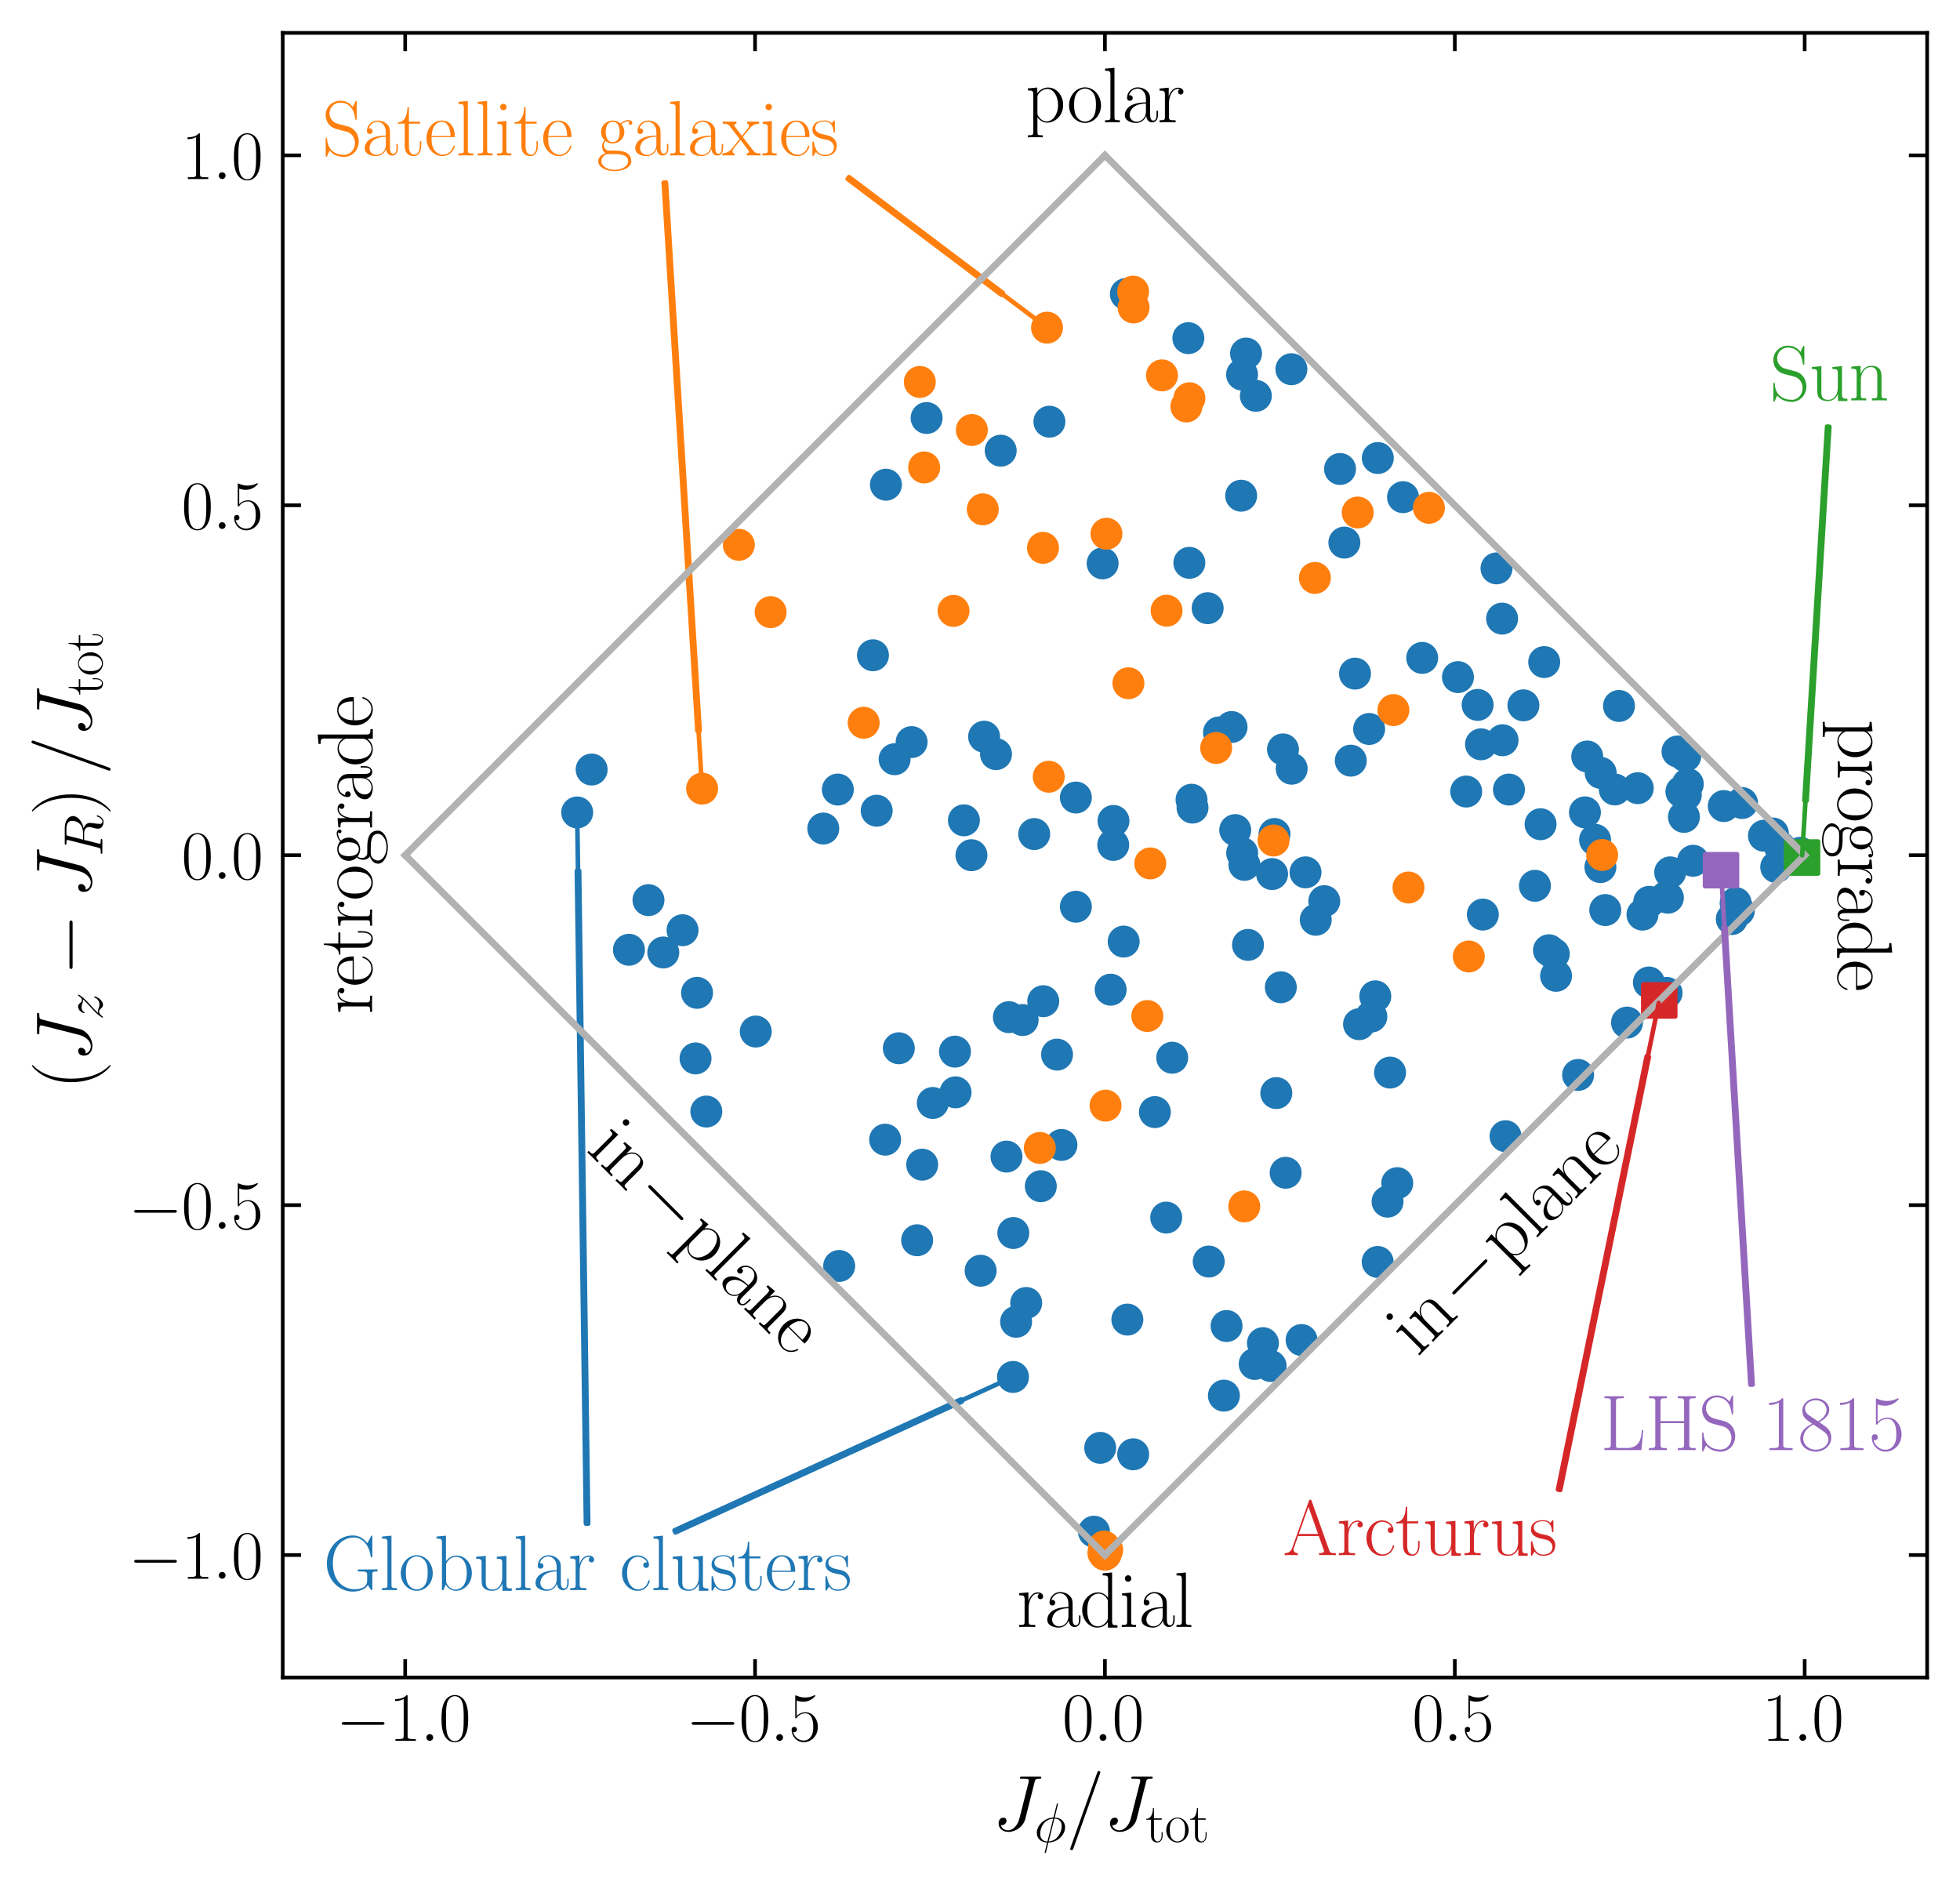 <?xml version="1.0" encoding="utf-8" standalone="no"?>
<!DOCTYPE svg PUBLIC "-//W3C//DTD SVG 1.1//EN"
  "http://www.w3.org/Graphics/SVG/1.1/DTD/svg11.dtd">
<svg xmlns:xlink="http://www.w3.org/1999/xlink" width="429.517pt" height="413.092pt" viewBox="0 0 429.517 413.092" xmlns="http://www.w3.org/2000/svg" version="1.1">
 <defs>
  <style type="text/css">*{stroke-linejoin: round; stroke-linecap: butt}</style>
 </defs>
 <g id="figure_1">
  <g id="patch_1">
   <path d="M 0 413.092 
L 429.517 413.092 
L 429.517 0 
L 0 0 
z
" style="fill: #ffffff"/>
  </g>
  <g id="axes_1">
   <g id="patch_2">
    <path d="M 61.957 367.56 
L 422.317 367.56 
L 422.317 7.2 
L 61.957 7.2 
z
" style="fill: #ffffff"/>
   </g>
   <g id="patch_3">
    <path d="M 147.812 335.313 
Q 179.198 320.975 210.585 306.636 
L 210.689 306.864 
Q 216.147 304.37 221.605 301.877 
Q 216.147 304.37 210.689 306.864 
L 210.793 307.091 
Q 179.406 321.43 148.019 335.768 
L 147.812 335.313 
z
" style="fill: #1f77b4; stroke: #1f77b4; stroke-linecap: round"/>
   </g>
   <g id="text_1">
    <!-- $\mathrm{Globular\ clusters}$ -->
    <g style="fill: #ffffff" transform="translate(29.814 348.392) scale(0.17 -0.17)">
     <defs>
      <path id="CMR17-47" d="M 3974 1233 
C 3974 1473 3994 1505 4390 1505 
L 4390 1670 
C 4237 1664 3891 1664 3718 1664 
C 3539 1664 3040 1664 2797 1664 
L 2797 1505 
L 2989 1505 
C 3539 1505 3552 1434 3552 1201 
L 3552 774 
C 3552 63 2720 63 2522 63 
C 1862 63 781 511 781 2160 
C 781 3808 1843 4250 2464 4250 
C 3187 4250 3712 3626 3834 2741 
C 3846 2664 3846 2651 3904 2651 
C 3974 2651 3974 2664 3974 2779 
L 3974 4288 
C 3974 4402 3968 4409 3930 4409 
C 3904 4409 3898 4402 3853 4326 
L 3571 3791 
C 3258 4187 2874 4416 2381 4416 
C 1286 4416 294 3456 294 2148 
C 294 845 1267 -128 2394 -128 
C 2912 -128 3418 56 3616 417 
C 3725 158 3904 -20 3936 -20 
C 3968 -20 3974 -13 3974 100 
L 3974 1233 
z
" transform="scale(0.016)"/>
      <path id="CMR17-6c" d="M 979 4396 
L 218 4326 
L 218 4160 
C 595 4160 653 4122 653 3817 
L 653 426 
C 653 184 627 153 218 153 
L 218 -13 
C 371 0 653 0 813 0 
C 979 0 1261 0 1414 -13 
L 1414 153 
C 1005 153 979 178 979 426 
L 979 4396 
z
" transform="scale(0.016)"/>
      <path id="CMR17-6f" d="M 2758 1356 
C 2758 2176 2163 2816 1466 2816 
C 768 2816 173 2176 173 1356 
C 173 551 768 -64 1466 -64 
C 2163 -64 2758 551 2758 1356 
z
M 1466 51 
C 1165 51 909 230 762 480 
C 602 767 582 1126 582 1408 
C 582 1677 595 2010 762 2298 
C 890 2509 1139 2714 1466 2714 
C 1754 2714 1997 2554 2150 2330 
C 2349 2029 2349 1607 2349 1408 
C 2349 1158 2336 775 2163 467 
C 1984 173 1709 51 1466 51 
z
" transform="scale(0.016)"/>
      <path id="CMR17-62" d="M 960 4396 
L 198 4326 
L 198 4160 
C 576 4160 634 4122 634 3817 
L 634 -13 
L 749 -13 
L 934 441 
C 1120 141 1395 -64 1766 -64 
C 2406 -64 3053 500 3053 1370 
C 3053 2188 2477 2790 1830 2790 
C 1434 2790 1152 2579 960 2330 
L 960 4396 
z
M 973 2004 
C 973 2118 973 2138 1062 2272 
C 1312 2657 1670 2688 1792 2688 
C 1984 2688 2643 2585 2643 1376 
C 2643 108 1888 38 1734 38 
C 1536 38 1248 114 1043 486 
C 973 608 973 621 973 735 
L 973 2004 
z
" transform="scale(0.016)"/>
      <path id="CMR17-75" d="M 1882 2693 
L 1882 2528 
C 2259 2528 2317 2489 2317 2186 
L 2317 1032 
C 2317 500 2029 38 1555 38 
C 1030 38 986 348 986 678 
L 986 2763 
L 211 2693 
L 211 2528 
C 467 2528 640 2528 646 2274 
L 646 1058 
C 646 633 646 361 813 183 
C 896 101 1056 -64 1517 -64 
C 2061 -64 2272 377 2323 506 
L 2330 506 
L 2330 -63 
L 3091 -63 
L 3091 128 
C 2714 128 2656 166 2656 473 
L 2656 2763 
L 1882 2693 
z
" transform="scale(0.016)"/>
      <path id="CMR17-61" d="M 2304 1653 
C 2304 2072 2304 2294 2035 2543 
C 1798 2752 1523 2816 1306 2816 
C 800 2816 435 2407 435 1971 
C 435 1728 627 1728 666 1728 
C 749 1728 896 1778 896 1954 
C 896 2112 774 2181 666 2181 
C 640 2181 608 2174 589 2168 
C 723 2592 1069 2714 1293 2714 
C 1613 2714 1965 2429 1965 1885 
L 1965 1600 
C 1587 1600 1133 1549 774 1357 
C 371 1133 256 813 256 570 
C 256 77 832 -64 1171 -64 
C 1523 -64 1850 139 1990 511 
C 2003 233 2182 -18 2464 -18 
C 2598 -18 2938 70 2938 567 
L 2938 920 
L 2822 920 
L 2822 562 
C 2822 178 2650 128 2566 128 
C 2304 128 2304 458 2304 738 
L 2304 1653 
z
M 1965 870 
C 1965 317 1568 38 1216 38 
C 896 38 646 275 646 570 
C 646 761 730 1100 1101 1305 
C 1408 1478 1760 1504 1965 1504 
L 1965 870 
z
" transform="scale(0.016)"/>
      <path id="CMR17-72" d="M 960 1497 
C 960 2112 1222 2688 1702 2688 
C 1747 2688 1792 2682 1837 2662 
C 1837 2662 1696 2617 1696 2452 
C 1696 2298 1818 2234 1914 2234 
C 1990 2234 2131 2279 2131 2458 
C 2131 2663 1926 2790 1709 2790 
C 1222 2790 1011 2317 947 2093 
L 941 2093 
L 941 2790 
L 198 2720 
L 198 2554 
C 576 2554 634 2515 634 2208 
L 634 428 
C 634 184 608 153 198 153 
L 198 -13 
C 352 0 646 0 813 0 
C 998 0 1325 0 1498 -13 
L 1498 153 
C 1037 153 960 153 960 440 
L 960 1497 
z
" transform="scale(0.016)"/>
      <path id="CMR17-63" d="M 2234 2240 
C 2112 2240 1933 2240 1933 2017 
C 1933 1838 2080 1787 2163 1787 
C 2208 1787 2394 1807 2394 2024 
C 2394 2467 1958 2803 1466 2803 
C 787 2803 211 2178 211 1363 
C 211 516 813 -64 1466 -64 
C 2259 -64 2458 677 2458 748 
C 2458 774 2451 793 2406 793 
C 2362 793 2355 787 2330 703 
C 2163 180 1798 51 1523 51 
C 1114 51 621 427 621 1369 
C 621 2338 1094 2688 1472 2688 
C 1722 2688 2093 2573 2234 2240 
z
" transform="scale(0.016)"/>
      <path id="CMR17-73" d="M 1978 2697 
C 1978 2813 1971 2819 1933 2819 
C 1907 2819 1901 2813 1824 2717 
C 1805 2691 1747 2626 1728 2601 
C 1523 2819 1235 2819 1126 2819 
C 416 2819 160 2447 160 2076 
C 160 1498 813 1365 998 1325 
C 1402 1243 1542 1217 1677 1101 
C 1760 1025 1901 884 1901 654 
C 1901 384 1747 38 1158 38 
C 602 38 403 460 288 1021 
C 269 1110 269 1117 218 1117 
C 166 1117 160 1110 160 983 
L 160 63 
C 160 -51 166 -58 205 -58 
C 237 -58 243 -51 275 0 
C 314 57 410 211 448 276 
C 576 103 800 -64 1158 -64 
C 1792 -64 2131 283 2131 784 
C 2131 1112 1958 1285 1875 1362 
C 1683 1561 1459 1606 1190 1657 
C 838 1735 390 1825 390 2217 
C 390 2383 480 2737 1126 2737 
C 1811 2737 1850 2094 1862 1888 
C 1869 1856 1901 1849 1920 1849 
C 1978 1849 1978 1869 1978 1978 
L 1978 2697 
z
" transform="scale(0.016)"/>
      <path id="CMR17-74" d="M 966 2560 
L 1862 2560 
L 1862 2725 
L 966 2725 
L 966 3904 
L 851 3904 
C 838 3245 614 2668 70 2668 
L 70 2560 
L 627 2560 
L 627 771 
C 627 650 627 -64 1370 -64 
C 1747 -64 1965 306 1965 777 
L 1965 1140 
L 1850 1140 
L 1850 783 
C 1850 344 1677 51 1408 51 
C 1222 51 966 178 966 758 
L 966 2560 
z
" transform="scale(0.016)"/>
      <path id="CMR17-65" d="M 2438 1472 
C 2464 1498 2464 1511 2464 1576 
C 2464 2238 2118 2816 1389 2816 
C 710 2816 173 2169 173 1383 
C 173 551 781 -64 1459 -64 
C 2176 -64 2458 607 2458 740 
C 2458 784 2419 784 2406 784 
C 2362 784 2355 771 2330 696 
C 2189 265 1837 51 1504 51 
C 1229 51 954 203 781 480 
C 582 803 582 1176 582 1472 
L 2438 1472 
z
M 589 1568 
C 634 2505 1126 2714 1382 2714 
C 1818 2714 2112 2297 2118 1568 
L 589 1568 
z
" transform="scale(0.016)"/>
     </defs>
     <use xlink:href="#CMR17-47" transform="scale(0.996)"/>
     <use xlink:href="#CMR17-6c" transform="translate(72.355 0) scale(0.996)"/>
     <use xlink:href="#CMR17-6f" transform="translate(97.226 0) scale(0.996)"/>
     <use xlink:href="#CMR17-62" transform="translate(142.917 0) scale(0.996)"/>
     <use xlink:href="#CMR17-75" transform="translate(193.812 0) scale(0.996)"/>
     <use xlink:href="#CMR17-6c" transform="translate(244.708 0) scale(0.996)"/>
     <use xlink:href="#CMR17-61" transform="translate(269.579 0) scale(0.996)"/>
     <use xlink:href="#CMR17-72" transform="translate(315.269 0) scale(0.996)"/>
     <use xlink:href="#CMR17-63" transform="translate(381.779 0) scale(0.996)"/>
     <use xlink:href="#CMR17-6c" transform="translate(422.265 0) scale(0.996)"/>
     <use xlink:href="#CMR17-75" transform="translate(447.136 0) scale(0.996)"/>
     <use xlink:href="#CMR17-73" transform="translate(498.031 0) scale(0.996)"/>
     <use xlink:href="#CMR17-74" transform="translate(533.832 0) scale(0.996)"/>
     <use xlink:href="#CMR17-65" transform="translate(569.113 0) scale(0.996)"/>
     <use xlink:href="#CMR17-72" transform="translate(609.599 0) scale(0.996)"/>
     <use xlink:href="#CMR17-73" transform="translate(644.88 0) scale(0.996)"/>
    </g>
   </g>
   <g id="patch_4">
    <path d="M 145.944 39.991 
Q 149.638 100.06 153.332 160.128 
L 153.082 160.143 
Q 153.451 166.132 153.819 172.122 
Q 153.451 166.132 153.082 160.143 
L 152.833 160.158 
Q 149.139 100.09 145.445 40.022 
L 145.944 39.991 
z
" style="fill: #ff7f0e; stroke: #ff7f0e; stroke-linecap: round"/>
   </g>
   <g id="text_2">
    <!-- $\mathrm{Satellite\ galaxies}$ -->
    <g style="fill: #ffffff" transform="translate(32.419 34.035) scale(0.17 -0.17)">
     <defs>
      <path id="CMR17-53" d="M 2803 4290 
C 2803 4404 2797 4411 2758 4411 
C 2720 4411 2707 4385 2682 4328 
L 2490 3907 
C 2246 4257 1875 4416 1472 4416 
C 819 4416 294 3901 294 3253 
C 294 3056 339 2776 557 2510 
C 794 2218 1018 2167 1530 2033 
C 1722 1982 2042 1899 2106 1874 
C 2470 1722 2662 1341 2662 985 
C 2662 527 2336 38 1779 38 
C 1094 38 454 419 410 1311 
C 403 1413 397 1419 352 1419 
C 301 1419 294 1413 294 1285 
L 294 -1 
C 294 -115 301 -122 339 -122 
C 384 -122 397 -90 486 108 
C 493 127 493 140 614 381 
C 934 -39 1472 -128 1779 -128 
C 2477 -128 2970 451 2970 1124 
C 2970 1454 2848 1708 2778 1823 
C 2509 2230 2221 2306 1914 2382 
C 1869 2402 1856 2402 1498 2490 
C 1152 2579 1005 2624 845 2796 
C 666 2992 602 3196 602 3399 
C 602 3812 934 4263 1478 4263 
C 2157 4263 2579 3786 2675 2993 
C 2694 2878 2701 2872 2746 2872 
C 2803 2872 2803 2891 2803 2999 
L 2803 4290 
z
" transform="scale(0.016)"/>
      <path id="CMR17-69" d="M 992 3909 
C 992 4049 877 4170 730 4170 
C 589 4170 467 4056 467 3909 
C 467 3769 582 3648 730 3648 
C 870 3648 992 3763 992 3909 
z
M 243 2706 
L 243 2541 
C 602 2541 653 2502 653 2197 
L 653 427 
C 653 184 627 153 218 153 
L 218 -13 
C 371 0 646 0 806 0 
C 960 0 1222 0 1370 -13 
L 1370 153 
C 992 153 979 191 979 420 
L 979 2776 
L 243 2706 
z
" transform="scale(0.016)"/>
      <path id="CMR17-67" d="M 710 1164 
C 832 1068 1043 960 1299 960 
C 1805 960 2240 1357 2240 1888 
C 2240 2054 2189 2310 1997 2509 
C 2176 2692 2438 2752 2586 2752 
C 2611 2752 2650 2752 2682 2734 
C 2656 2728 2598 2703 2598 2605 
C 2598 2527 2656 2471 2739 2471 
C 2835 2471 2886 2533 2886 2614 
C 2886 2731 2790 2854 2586 2854 
C 2330 2854 2106 2738 1926 2580 
C 1734 2753 1504 2816 1299 2816 
C 794 2816 358 2419 358 1888 
C 358 1522 570 1292 634 1228 
C 442 1004 442 743 442 711 
C 442 545 506 302 723 168 
C 390 85 128 -169 128 -486 
C 128 -943 736 -1280 1466 -1280 
C 2170 -1280 2803 -956 2803 -479 
C 2803 384 1856 384 1363 384 
C 1216 384 954 384 922 391 
C 723 423 589 602 589 826 
C 589 883 589 1024 710 1164 
z
M 1299 1068 
C 736 1068 736 1760 736 1889 
C 736 2016 736 2708 1299 2708 
C 1862 2708 1862 2016 1862 1889 
C 1862 1760 1862 1068 1299 1068 
z
M 1466 -1171 
C 826 -1171 384 -835 384 -486 
C 384 -289 493 -105 634 -4 
C 794 104 858 104 1293 104 
C 1818 104 2547 104 2547 -486 
C 2547 -835 2106 -1171 1466 -1171 
z
" transform="scale(0.016)"/>
      <path id="CMR17-78" d="M 1664 1477 
C 1856 1726 2074 2006 2253 2216 
C 2464 2458 2707 2560 2989 2560 
L 2989 2726 
C 2880 2726 2656 2726 2541 2726 
C 2368 2726 2170 2726 2022 2732 
L 2022 2566 
C 2112 2553 2163 2489 2163 2400 
C 2163 2285 2099 2215 2067 2171 
L 1594 1573 
L 1030 2306 
C 973 2376 973 2388 973 2420 
C 973 2497 1037 2560 1146 2560 
L 1146 2732 
C 992 2726 717 2726 557 2726 
C 384 2726 179 2726 38 2732 
L 38 2560 
C 384 2560 461 2534 614 2343 
L 1350 1395 
C 1363 1382 1395 1344 1395 1325 
C 1395 1299 838 619 768 530 
C 480 185 179 160 6 160 
L 6 0 
C 115 0 339 0 454 0 
C 582 0 864 0 979 -6 
L 979 160 
C 941 166 838 179 838 325 
C 838 440 890 510 947 586 
L 1478 1236 
L 2035 512 
C 2086 442 2163 346 2163 301 
C 2163 211 2086 160 1984 160 
L 1984 -6 
C 2138 0 2413 0 2573 0 
C 2746 0 2950 0 3091 -6 
L 3091 160 
C 2771 160 2675 172 2522 370 
L 1664 1477 
z
" transform="scale(0.016)"/>
     </defs>
     <use xlink:href="#CMR17-53" transform="scale(0.996)"/>
     <use xlink:href="#CMR17-61" transform="translate(50.895 0) scale(0.996)"/>
     <use xlink:href="#CMR17-74" transform="translate(96.586 0) scale(0.996)"/>
     <use xlink:href="#CMR17-65" transform="translate(131.867 0) scale(0.996)"/>
     <use xlink:href="#CMR17-6c" transform="translate(172.352 0) scale(0.996)"/>
     <use xlink:href="#CMR17-6c" transform="translate(197.223 0) scale(0.996)"/>
     <use xlink:href="#CMR17-69" transform="translate(222.094 0) scale(0.996)"/>
     <use xlink:href="#CMR17-74" transform="translate(246.965 0) scale(0.996)"/>
     <use xlink:href="#CMR17-65" transform="translate(282.246 0) scale(0.996)"/>
     <use xlink:href="#CMR17-67" transform="translate(353.961 0) scale(0.996)"/>
     <use xlink:href="#CMR17-61" transform="translate(399.651 0) scale(0.996)"/>
     <use xlink:href="#CMR17-6c" transform="translate(445.342 0) scale(0.996)"/>
     <use xlink:href="#CMR17-61" transform="translate(470.213 0) scale(0.996)"/>
     <use xlink:href="#CMR17-78" transform="translate(515.903 0) scale(0.996)"/>
     <use xlink:href="#CMR17-69" transform="translate(564.196 0) scale(0.996)"/>
     <use xlink:href="#CMR17-65" transform="translate(589.067 0) scale(0.996)"/>
     <use xlink:href="#CMR17-73" transform="translate(629.553 0) scale(0.996)"/>
    </g>
   </g>
   <g id="patch_5">
    <path d="M 128.403 333.846 
Q 127.409 262.332 126.415 190.818 
L 126.665 190.814 
Q 126.582 184.813 126.498 178.811 
Q 126.582 184.813 126.665 190.814 
L 126.915 190.811 
Q 127.909 262.325 128.903 333.839 
L 128.403 333.846 
z
" style="fill: #1f77b4; stroke: #1f77b4; stroke-linecap: round"/>
   </g>
   <g id="text_3">
    <!-- $\mathrm{Globular\ clusters}$ -->
    <g style="fill: #1f77b4" transform="translate(70.834 348.392) scale(0.17 -0.17)">
     <use xlink:href="#CMR17-47" transform="scale(0.996)"/>
     <use xlink:href="#CMR17-6c" transform="translate(72.355 0) scale(0.996)"/>
     <use xlink:href="#CMR17-6f" transform="translate(97.226 0) scale(0.996)"/>
     <use xlink:href="#CMR17-62" transform="translate(142.917 0) scale(0.996)"/>
     <use xlink:href="#CMR17-75" transform="translate(193.812 0) scale(0.996)"/>
     <use xlink:href="#CMR17-6c" transform="translate(244.708 0) scale(0.996)"/>
     <use xlink:href="#CMR17-61" transform="translate(269.579 0) scale(0.996)"/>
     <use xlink:href="#CMR17-72" transform="translate(315.269 0) scale(0.996)"/>
     <use xlink:href="#CMR17-63" transform="translate(381.779 0) scale(0.996)"/>
     <use xlink:href="#CMR17-6c" transform="translate(422.265 0) scale(0.996)"/>
     <use xlink:href="#CMR17-75" transform="translate(447.136 0) scale(0.996)"/>
     <use xlink:href="#CMR17-73" transform="translate(498.031 0) scale(0.996)"/>
     <use xlink:href="#CMR17-74" transform="translate(533.832 0) scale(0.996)"/>
     <use xlink:href="#CMR17-65" transform="translate(569.113 0) scale(0.996)"/>
     <use xlink:href="#CMR17-72" transform="translate(609.599 0) scale(0.996)"/>
     <use xlink:href="#CMR17-73" transform="translate(644.88 0) scale(0.996)"/>
    </g>
   </g>
   <g id="patch_6">
    <path d="M 186.058 38.805 
Q 202.919 51.503 219.78 64.2 
L 219.63 64.4 
Q 224.424 68.01 229.218 71.621 
Q 224.424 68.01 219.63 64.4 
L 219.48 64.6 
Q 202.618 51.902 185.757 39.204 
L 186.058 38.805 
z
" style="fill: #ff7f0e; stroke: #ff7f0e; stroke-linecap: round"/>
   </g>
   <g id="text_4">
    <!-- $\mathrm{Satellite\ galaxies}$ -->
    <g style="fill: #ff7f0e" transform="translate(70.573 34.035) scale(0.17 -0.17)">
     <use xlink:href="#CMR17-53" transform="scale(0.996)"/>
     <use xlink:href="#CMR17-61" transform="translate(50.895 0) scale(0.996)"/>
     <use xlink:href="#CMR17-74" transform="translate(96.586 0) scale(0.996)"/>
     <use xlink:href="#CMR17-65" transform="translate(131.867 0) scale(0.996)"/>
     <use xlink:href="#CMR17-6c" transform="translate(172.352 0) scale(0.996)"/>
     <use xlink:href="#CMR17-6c" transform="translate(197.223 0) scale(0.996)"/>
     <use xlink:href="#CMR17-69" transform="translate(222.094 0) scale(0.996)"/>
     <use xlink:href="#CMR17-74" transform="translate(246.965 0) scale(0.996)"/>
     <use xlink:href="#CMR17-65" transform="translate(282.246 0) scale(0.996)"/>
     <use xlink:href="#CMR17-67" transform="translate(353.961 0) scale(0.996)"/>
     <use xlink:href="#CMR17-61" transform="translate(399.651 0) scale(0.996)"/>
     <use xlink:href="#CMR17-6c" transform="translate(445.342 0) scale(0.996)"/>
     <use xlink:href="#CMR17-61" transform="translate(470.213 0) scale(0.996)"/>
     <use xlink:href="#CMR17-78" transform="translate(515.903 0) scale(0.996)"/>
     <use xlink:href="#CMR17-69" transform="translate(564.196 0) scale(0.996)"/>
     <use xlink:href="#CMR17-65" transform="translate(589.067 0) scale(0.996)"/>
     <use xlink:href="#CMR17-73" transform="translate(629.553 0) scale(0.996)"/>
    </g>
   </g>
   <g id="matplotlib.axis_1">
    <g id="xtick_1">
     <g id="line2d_1">
      <defs>
       <path id="mb63f1d25c0" d="M 0 0 
L 0 -4 
" style="stroke: #000000; stroke-width: 0.8"/>
      </defs>
      <g>
       <use xlink:href="#mb63f1d25c0" x="88.792" y="367.56" style="stroke: #000000; stroke-width: 0.8"/>
      </g>
     </g>
     <g id="line2d_2">
      <defs>
       <path id="m9e12b4cd4e" d="M 0 0 
L 0 4 
" style="stroke: #000000; stroke-width: 0.8"/>
      </defs>
      <g>
       <use xlink:href="#m9e12b4cd4e" x="88.792" y="7.2" style="stroke: #000000; stroke-width: 0.8"/>
      </g>
     </g>
     <g id="text_5">
      <!-- $\mathdefault{−1.0}$ -->
      <g transform="translate(73.632 381.438) scale(0.15 -0.15)">
       <defs>
        <path id="CMSY10-0" d="M 4218 1472 
C 4326 1472 4442 1472 4442 1600 
C 4442 1728 4326 1728 4218 1728 
L 755 1728 
C 646 1728 531 1728 531 1600 
C 531 1472 646 1472 755 1472 
L 4218 1472 
z
" transform="scale(0.016)"/>
        <path id="CMR17-31" d="M 1702 4058 
C 1702 4192 1696 4192 1606 4192 
C 1357 3916 979 3827 621 3827 
C 602 3827 570 3827 563 3808 
C 557 3795 557 3782 557 3648 
C 755 3648 1088 3686 1344 3839 
L 1344 461 
C 1344 236 1331 160 781 160 
L 589 160 
L 589 0 
C 896 0 1216 0 1523 0 
C 1830 0 2150 0 2458 0 
L 2458 160 
L 2266 160 
C 1715 160 1702 230 1702 458 
L 1702 4058 
z
" transform="scale(0.016)"/>
        <path id="CMMI12-3a" d="M 1178 307 
C 1178 492 1024 619 870 619 
C 685 619 557 466 557 313 
C 557 128 710 0 864 0 
C 1050 0 1178 153 1178 307 
z
" transform="scale(0.016)"/>
        <path id="CMR17-30" d="M 2688 2025 
C 2688 2416 2682 3080 2413 3591 
C 2176 4039 1798 4198 1466 4198 
C 1158 4198 768 4058 525 3597 
C 269 3118 243 2524 243 2025 
C 243 1661 250 1106 448 619 
C 723 -39 1216 -128 1466 -128 
C 1760 -128 2208 -7 2470 600 
C 2662 1042 2688 1559 2688 2025 
z
M 1466 -26 
C 1056 -26 813 325 723 812 
C 653 1188 653 1738 653 2096 
C 653 2588 653 2997 736 3387 
C 858 3929 1216 4096 1466 4096 
C 1728 4096 2067 3923 2189 3400 
C 2272 3036 2278 2607 2278 2096 
C 2278 1680 2278 1169 2202 792 
C 2067 95 1690 -26 1466 -26 
z
" transform="scale(0.016)"/>
       </defs>
       <use xlink:href="#CMSY10-0" transform="scale(0.996)"/>
       <use xlink:href="#CMR17-31" transform="translate(77.487 0) scale(0.996)"/>
       <use xlink:href="#CMMI12-3a" transform="translate(123.178 0) scale(0.996)"/>
       <use xlink:href="#CMR17-30" transform="translate(150.275 0) scale(0.996)"/>
      </g>
     </g>
    </g>
    <g id="xtick_2">
     <g id="line2d_3">
      <g>
       <use xlink:href="#mb63f1d25c0" x="165.464" y="367.56" style="stroke: #000000; stroke-width: 0.8"/>
      </g>
     </g>
     <g id="line2d_4">
      <g>
       <use xlink:href="#m9e12b4cd4e" x="165.464" y="7.2" style="stroke: #000000; stroke-width: 0.8"/>
      </g>
     </g>
     <g id="text_6">
      <!-- $\mathdefault{−0.5}$ -->
      <g transform="translate(150.304 381.438) scale(0.15 -0.15)">
       <defs>
        <path id="CMR17-35" d="M 730 3692 
C 794 3666 1056 3584 1325 3584 
C 1920 3584 2246 3911 2432 4100 
C 2432 4157 2432 4192 2394 4192 
C 2387 4192 2374 4192 2323 4163 
C 2099 4058 1837 3973 1517 3973 
C 1325 3973 1037 3999 723 4139 
C 653 4171 640 4171 634 4171 
C 602 4171 595 4164 595 4037 
L 595 2203 
C 595 2089 595 2057 659 2057 
C 691 2057 704 2070 736 2114 
C 941 2401 1222 2522 1542 2522 
C 1766 2522 2246 2382 2246 1289 
C 2246 1085 2246 715 2054 421 
C 1894 159 1645 25 1370 25 
C 947 25 518 320 403 814 
C 429 807 480 795 506 795 
C 589 795 749 840 749 1038 
C 749 1210 627 1280 506 1280 
C 358 1280 262 1190 262 1011 
C 262 454 704 -128 1382 -128 
C 2042 -128 2669 440 2669 1264 
C 2669 2030 2170 2624 1549 2624 
C 1222 2624 947 2503 730 2274 
L 730 3692 
z
" transform="scale(0.016)"/>
       </defs>
       <use xlink:href="#CMSY10-0" transform="scale(0.996)"/>
       <use xlink:href="#CMR17-30" transform="translate(77.487 0) scale(0.996)"/>
       <use xlink:href="#CMMI12-3a" transform="translate(123.178 0) scale(0.996)"/>
       <use xlink:href="#CMR17-35" transform="translate(150.275 0) scale(0.996)"/>
      </g>
     </g>
    </g>
    <g id="xtick_3">
     <g id="line2d_5">
      <g>
       <use xlink:href="#mb63f1d25c0" x="242.137" y="367.56" style="stroke: #000000; stroke-width: 0.8"/>
      </g>
     </g>
     <g id="line2d_6">
      <g>
       <use xlink:href="#m9e12b4cd4e" x="242.137" y="7.2" style="stroke: #000000; stroke-width: 0.8"/>
      </g>
     </g>
     <g id="text_7">
      <!-- $\mathdefault{0.0}$ -->
      <g transform="translate(232.788 381.438) scale(0.15 -0.15)">
       <use xlink:href="#CMR17-30" transform="scale(0.996)"/>
       <use xlink:href="#CMMI12-3a" transform="translate(45.69 0) scale(0.996)"/>
       <use xlink:href="#CMR17-30" transform="translate(72.788 0) scale(0.996)"/>
      </g>
     </g>
    </g>
    <g id="xtick_4">
     <g id="line2d_7">
      <g>
       <use xlink:href="#mb63f1d25c0" x="318.809" y="367.56" style="stroke: #000000; stroke-width: 0.8"/>
      </g>
     </g>
     <g id="line2d_8">
      <g>
       <use xlink:href="#m9e12b4cd4e" x="318.809" y="7.2" style="stroke: #000000; stroke-width: 0.8"/>
      </g>
     </g>
     <g id="text_8">
      <!-- $\mathdefault{0.5}$ -->
      <g transform="translate(309.46 381.438) scale(0.15 -0.15)">
       <use xlink:href="#CMR17-30" transform="scale(0.996)"/>
       <use xlink:href="#CMMI12-3a" transform="translate(45.69 0) scale(0.996)"/>
       <use xlink:href="#CMR17-35" transform="translate(72.788 0) scale(0.996)"/>
      </g>
     </g>
    </g>
    <g id="xtick_5">
     <g id="line2d_9">
      <g>
       <use xlink:href="#mb63f1d25c0" x="395.481" y="367.56" style="stroke: #000000; stroke-width: 0.8"/>
      </g>
     </g>
     <g id="line2d_10">
      <g>
       <use xlink:href="#m9e12b4cd4e" x="395.481" y="7.2" style="stroke: #000000; stroke-width: 0.8"/>
      </g>
     </g>
     <g id="text_9">
      <!-- $\mathdefault{1.0}$ -->
      <g transform="translate(386.133 381.438) scale(0.15 -0.15)">
       <use xlink:href="#CMR17-31" transform="scale(0.996)"/>
       <use xlink:href="#CMMI12-3a" transform="translate(45.69 0) scale(0.996)"/>
       <use xlink:href="#CMR17-30" transform="translate(72.788 0) scale(0.996)"/>
      </g>
     </g>
    </g>
    <g id="text_10">
     <!-- $J_\phi / J_\mathrm{tot}$ -->
     <g transform="translate(217.469 401.046) scale(0.17 -0.17)">
      <defs>
       <path id="CMMI12-4a" d="M 3418 3912 
C 3469 4103 3482 4167 3795 4167 
C 3898 4167 3962 4167 3962 4282 
C 3962 4352 3904 4352 3878 4352 
C 3770 4352 3648 4352 3533 4352 
L 3181 4352 
C 2912 4352 2630 4352 2362 4352 
C 2304 4352 2227 4352 2227 4237 
C 2227 4173 2278 4173 2278 4167 
L 2438 4167 
C 2950 4167 2950 4116 2950 4020 
C 2950 4013 2950 3969 2925 3868 
L 2189 960 
C 2022 312 1594 0 1286 0 
C 1069 0 762 100 685 431 
C 710 424 742 418 768 418 
C 979 418 1146 603 1146 788 
C 1146 890 1082 1024 890 1024 
C 774 1024 506 961 506 549 
C 506 151 838 -128 1299 -128 
C 1882 -128 2509 311 2662 915 
L 3418 3912 
z
" transform="scale(0.016)"/>
       <path id="CMMI12-1e" d="M 2752 4390 
C 2752 4448 2707 4448 2688 4448 
C 2630 4448 2624 4435 2598 4326 
L 2253 2939 
C 2234 2856 2227 2849 2221 2843 
C 2214 2830 2170 2824 2157 2824 
C 1107 2734 301 1864 301 1057 
C 301 361 832 -64 1498 -64 
C 1446 -261 1402 -463 1350 -659 
C 1261 -995 1210 -1204 1210 -1229 
C 1210 -1241 1210 -1280 1274 -1280 
C 1293 -1280 1318 -1280 1331 -1254 
C 1344 -1241 1382 -1089 1408 -1008 
L 1645 -64 
C 2739 -64 3571 854 3571 1680 
C 3571 2343 3085 2816 2374 2816 
L 2752 4390 
z
M 2336 2701 
C 2758 2701 3181 2463 3181 1828 
C 3181 1097 2675 128 1677 50 
L 2336 2701 
z
M 1530 50 
C 1216 50 691 220 691 938 
C 691 1761 1274 2676 2195 2676 
L 1530 50 
z
" transform="scale(0.016)"/>
       <path id="CMMI12-3d" d="M 2746 4562 
C 2746 4569 2784 4666 2784 4678 
C 2784 4755 2720 4800 2669 4800 
C 2637 4800 2579 4800 2528 4659 
L 384 -1363 
C 384 -1370 346 -1465 346 -1478 
C 346 -1555 410 -1600 461 -1600 
C 499 -1600 557 -1593 602 -1459 
L 2746 4562 
z
" transform="scale(0.016)"/>
      </defs>
      <use xlink:href="#CMMI12-4a" transform="scale(0.996)"/>
      <use xlink:href="#CMMI12-1e" transform="translate(53.918 -14.944) scale(0.697)"/>
      <use xlink:href="#CMMI12-3d" transform="translate(94.83 0) scale(0.996)"/>
      <use xlink:href="#CMMI12-4a" transform="translate(143.605 0) scale(0.996)"/>
      <use xlink:href="#CMR17-74" transform="translate(197.523 -14.944) scale(0.697)"/>
      <use xlink:href="#CMR17-6f" transform="translate(222.219 -14.944) scale(0.697)"/>
      <use xlink:href="#CMR17-74" transform="translate(254.202 -14.944) scale(0.697)"/>
     </g>
    </g>
   </g>
   <g id="matplotlib.axis_2">
    <g id="ytick_1">
     <g id="line2d_11">
      <defs>
       <path id="m686cb28955" d="M 0 0 
L 4 0 
" style="stroke: #000000; stroke-width: 0.8"/>
      </defs>
      <g>
       <use xlink:href="#m686cb28955" x="61.957" y="340.725" style="stroke: #000000; stroke-width: 0.8"/>
      </g>
     </g>
     <g id="line2d_12">
      <defs>
       <path id="m6a4a18a702" d="M 0 0 
L -4 0 
" style="stroke: #000000; stroke-width: 0.8"/>
      </defs>
      <g>
       <use xlink:href="#m6a4a18a702" x="422.317" y="340.725" style="stroke: #000000; stroke-width: 0.8"/>
      </g>
     </g>
     <g id="text_11">
      <!-- $\mathdefault{−1.0}$ -->
      <g transform="translate(28.136 345.914) scale(0.15 -0.15)">
       <use xlink:href="#CMSY10-0" transform="scale(0.996)"/>
       <use xlink:href="#CMR17-31" transform="translate(77.487 0) scale(0.996)"/>
       <use xlink:href="#CMMI12-3a" transform="translate(123.178 0) scale(0.996)"/>
       <use xlink:href="#CMR17-30" transform="translate(150.275 0) scale(0.996)"/>
      </g>
     </g>
    </g>
    <g id="ytick_2">
     <g id="line2d_13">
      <g>
       <use xlink:href="#m686cb28955" x="61.957" y="264.052" style="stroke: #000000; stroke-width: 0.8"/>
      </g>
     </g>
     <g id="line2d_14">
      <g>
       <use xlink:href="#m6a4a18a702" x="422.317" y="264.052" style="stroke: #000000; stroke-width: 0.8"/>
      </g>
     </g>
     <g id="text_12">
      <!-- $\mathdefault{−0.5}$ -->
      <g transform="translate(28.136 269.241) scale(0.15 -0.15)">
       <use xlink:href="#CMSY10-0" transform="scale(0.996)"/>
       <use xlink:href="#CMR17-30" transform="translate(77.487 0) scale(0.996)"/>
       <use xlink:href="#CMMI12-3a" transform="translate(123.178 0) scale(0.996)"/>
       <use xlink:href="#CMR17-35" transform="translate(150.275 0) scale(0.996)"/>
      </g>
     </g>
    </g>
    <g id="ytick_3">
     <g id="line2d_15">
      <g>
       <use xlink:href="#m686cb28955" x="61.957" y="187.38" style="stroke: #000000; stroke-width: 0.8"/>
      </g>
     </g>
     <g id="line2d_16">
      <g>
       <use xlink:href="#m6a4a18a702" x="422.317" y="187.38" style="stroke: #000000; stroke-width: 0.8"/>
      </g>
     </g>
     <g id="text_13">
      <!-- $\mathdefault{0.0}$ -->
      <g transform="translate(39.76 192.569) scale(0.15 -0.15)">
       <use xlink:href="#CMR17-30" transform="scale(0.996)"/>
       <use xlink:href="#CMMI12-3a" transform="translate(45.69 0) scale(0.996)"/>
       <use xlink:href="#CMR17-30" transform="translate(72.788 0) scale(0.996)"/>
      </g>
     </g>
    </g>
    <g id="ytick_4">
     <g id="line2d_17">
      <g>
       <use xlink:href="#m686cb28955" x="61.957" y="110.708" style="stroke: #000000; stroke-width: 0.8"/>
      </g>
     </g>
     <g id="line2d_18">
      <g>
       <use xlink:href="#m6a4a18a702" x="422.317" y="110.708" style="stroke: #000000; stroke-width: 0.8"/>
      </g>
     </g>
     <g id="text_14">
      <!-- $\mathdefault{0.5}$ -->
      <g transform="translate(39.76 115.897) scale(0.15 -0.15)">
       <use xlink:href="#CMR17-30" transform="scale(0.996)"/>
       <use xlink:href="#CMMI12-3a" transform="translate(45.69 0) scale(0.996)"/>
       <use xlink:href="#CMR17-35" transform="translate(72.788 0) scale(0.996)"/>
      </g>
     </g>
    </g>
    <g id="ytick_5">
     <g id="line2d_19">
      <g>
       <use xlink:href="#m686cb28955" x="61.957" y="34.035" style="stroke: #000000; stroke-width: 0.8"/>
      </g>
     </g>
     <g id="line2d_20">
      <g>
       <use xlink:href="#m6a4a18a702" x="422.317" y="34.035" style="stroke: #000000; stroke-width: 0.8"/>
      </g>
     </g>
     <g id="text_15">
      <!-- $\mathdefault{1.0}$ -->
      <g transform="translate(39.76 39.224) scale(0.15 -0.15)">
       <use xlink:href="#CMR17-31" transform="scale(0.996)"/>
       <use xlink:href="#CMMI12-3a" transform="translate(45.69 0) scale(0.996)"/>
       <use xlink:href="#CMR17-30" transform="translate(72.788 0) scale(0.996)"/>
      </g>
     </g>
    </g>
    <g id="text_16">
     <!-- $\left(J_z-J_R\right) / J_\mathrm{tot}$ -->
     <g transform="translate(19.902 238.671) rotate(-90) scale(0.17 -0.17)">
      <defs>
       <path id="CMR17-28" d="M 1958 -1561 
C 1958 -1555 1958 -1542 1939 -1523 
C 1645 -1224 858 -407 858 1581 
C 858 3569 1632 4379 1946 4697 
C 1946 4704 1958 4717 1958 4736 
C 1958 4755 1939 4768 1914 4768 
C 1843 4768 1299 4296 986 3594 
C 666 2887 576 2199 576 1588 
C 576 1128 621 351 1005 -471 
C 1312 -1135 1837 -1600 1914 -1600 
C 1946 -1600 1958 -1587 1958 -1561 
z
" transform="scale(0.016)"/>
       <path id="CMMI12-7a" d="M 813 486 
C 1088 803 1312 1004 1632 1296 
C 2016 1632 2182 1793 2272 1891 
C 2720 2338 2944 2713 2944 2764 
C 2944 2816 2893 2816 2880 2816 
C 2835 2816 2822 2793 2790 2750 
C 2630 2494 2477 2367 2310 2367 
C 2176 2367 2106 2421 1984 2565 
C 1850 2715 1741 2816 1555 2816 
C 1088 2816 806 2257 806 2128 
C 806 2108 813 2068 870 2068 
C 922 2068 928 2091 947 2133 
C 1056 2372 1363 2414 1485 2414 
C 1619 2414 1747 2376 1882 2327 
C 2125 2240 2227 2240 2291 2240 
C 2336 2240 2362 2240 2394 2246 
C 2182 1994 1837 1683 1549 1418 
L 902 816 
C 512 415 275 33 275 -12 
C 275 -51 307 -64 346 -64 
C 384 -64 390 -57 435 14 
C 538 163 742 384 979 384 
C 1114 384 1178 342 1306 193 
C 1427 61 1536 -64 1741 -64 
C 2368 -64 2726 732 2726 876 
C 2726 903 2720 942 2656 942 
C 2605 942 2598 917 2579 855 
C 2438 488 2061 338 1811 338 
C 1677 338 1549 376 1414 425 
C 1158 512 1088 512 1005 512 
C 941 512 870 512 813 486 
z
" transform="scale(0.016)"/>
       <path id="CMMI12-52" d="M 2355 3924 
C 2413 4160 2438 4160 2688 4160 
L 3149 4160 
C 3699 4160 4109 3995 4109 3499 
C 4109 3175 3942 2240 2656 2240 
L 1933 2240 
L 2355 3924 
z
M 3245 2169 
C 4038 2341 4659 2851 4659 3398 
C 4659 3894 4154 4352 3264 4352 
L 1530 4352 
C 1402 4352 1344 4352 1344 4226 
C 1344 4160 1389 4160 1510 4160 
C 1894 4160 1894 4112 1894 4045 
C 1894 4033 1894 3994 1869 3899 
L 1005 479 
C 947 256 934 192 493 192 
C 346 192 301 192 301 71 
C 301 7 371 7 390 7 
C 506 7 640 7 762 7 
L 1517 7 
C 1632 7 1766 7 1882 7 
C 1933 7 2003 7 2003 128 
C 2003 192 1946 192 1850 192 
C 1459 192 1459 243 1459 306 
C 1459 313 1459 357 1472 407 
L 1901 2112 
L 2669 2112 
C 3277 2112 3392 1731 3392 1522 
C 3392 1427 3328 1179 3283 1014 
C 3213 723 3194 652 3194 532 
C 3194 82 3565 -128 3994 -128 
C 4512 -128 4736 501 4736 591 
C 4736 635 4704 654 4666 654 
C 4614 654 4602 616 4589 565 
C 4435 114 4173 0 4013 0 
C 3853 0 3750 70 3750 356 
C 3750 509 3827 1088 3834 1120 
C 3866 1355 3866 1380 3866 1432 
C 3866 1896 3488 2093 3245 2169 
z
" transform="scale(0.016)"/>
       <path id="CMR17-29" d="M 1683 1581 
C 1683 2040 1638 2817 1254 3639 
C 947 4303 422 4768 346 4768 
C 326 4768 301 4761 301 4729 
C 301 4717 307 4710 314 4697 
C 621 4378 1402 3568 1402 1584 
C 1402 -407 627 -1217 314 -1537 
C 307 -1549 301 -1556 301 -1568 
C 301 -1600 326 -1600 346 -1600 
C 416 -1600 960 -1128 1274 -426 
C 1594 281 1683 969 1683 1581 
z
" transform="scale(0.016)"/>
      </defs>
      <use xlink:href="#CMR17-28" transform="translate(0 0.003) scale(0.996)"/>
      <use xlink:href="#CMMI12-4a" transform="translate(35.281 0) scale(0.996)"/>
      <use xlink:href="#CMMI12-7a" transform="translate(89.199 -14.944) scale(0.697)"/>
      <use xlink:href="#CMSY10-0" transform="translate(146.664 0) scale(0.996)"/>
      <use xlink:href="#CMMI12-4a" transform="translate(246.291 0) scale(0.996)"/>
      <use xlink:href="#CMMI12-52" transform="translate(300.209 -14.944) scale(0.697)"/>
      <use xlink:href="#CMR17-29" transform="translate(353.257 0.003) scale(0.996)"/>
      <use xlink:href="#CMMI12-3d" transform="translate(405.142 0) scale(0.996)"/>
      <use xlink:href="#CMMI12-4a" transform="translate(453.917 0) scale(0.996)"/>
      <use xlink:href="#CMR17-74" transform="translate(507.835 -14.944) scale(0.697)"/>
      <use xlink:href="#CMR17-6f" transform="translate(532.531 -14.944) scale(0.697)"/>
      <use xlink:href="#CMR17-74" transform="translate(564.514 -14.944) scale(0.697)"/>
     </g>
    </g>
   </g>
   <g id="line2d_21">
    <defs>
     <path id="m08810c51f7" d="M 0 3 
C 0.796 3 1.559 2.684 2.121 2.121 
C 2.684 1.559 3 0.796 3 0 
C 3 -0.796 2.684 -1.559 2.121 -2.121 
C 1.559 -2.684 0.796 -3 0 -3 
C -0.796 -3 -1.559 -2.684 -2.121 -2.121 
C -2.684 -1.559 -3 -0.796 -3 0 
C -3 0.796 -2.684 1.559 -2.121 2.121 
C -1.559 2.684 -0.796 3 0 3 
z
" style="stroke: #1f77b4"/>
    </defs>
    <g clip-path="url(#p19d36069a1)">
     <use xlink:href="#m08810c51f7" x="200.981" y="271.754" style="fill: #1f77b4; stroke: #1f77b4"/>
     <use xlink:href="#m08810c51f7" x="365.15" y="196.521" style="fill: #1f77b4; stroke: #1f77b4"/>
     <use xlink:href="#m08810c51f7" x="269.888" y="159.299" style="fill: #1f77b4; stroke: #1f77b4"/>
     <use xlink:href="#m08810c51f7" x="271.988" y="108.612" style="fill: #1f77b4; stroke: #1f77b4"/>
     <use xlink:href="#m08810c51f7" x="272.207" y="186.909" style="fill: #1f77b4; stroke: #1f77b4"/>
     <use xlink:href="#m08810c51f7" x="219.296" y="98.748" style="fill: #1f77b4; stroke: #1f77b4"/>
     <use xlink:href="#m08810c51f7" x="358.9" y="172.697" style="fill: #1f77b4; stroke: #1f77b4"/>
     <use xlink:href="#m08810c51f7" x="392.076" y="187.232" style="fill: #1f77b4; stroke: #1f77b4"/>
     <use xlink:href="#m08810c51f7" x="356.549" y="224.06" style="fill: #1f77b4; stroke: #1f77b4"/>
     <use xlink:href="#m08810c51f7" x="272.699" y="189.498" style="fill: #1f77b4; stroke: #1f77b4"/>
     <use xlink:href="#m08810c51f7" x="361.412" y="197.6" style="fill: #1f77b4; stroke: #1f77b4"/>
     <use xlink:href="#m08810c51f7" x="268.21" y="305.797" style="fill: #1f77b4; stroke: #1f77b4"/>
     <use xlink:href="#m08810c51f7" x="196.046" y="166.356" style="fill: #1f77b4; stroke: #1f77b4"/>
     <use xlink:href="#m08810c51f7" x="229.968" y="92.397" style="fill: #1f77b4; stroke: #1f77b4"/>
     <use xlink:href="#m08810c51f7" x="212.884" y="187.384" style="fill: #1f77b4; stroke: #1f77b4"/>
     <use xlink:href="#m08810c51f7" x="196.971" y="229.688" style="fill: #1f77b4; stroke: #1f77b4"/>
     <use xlink:href="#m08810c51f7" x="321.307" y="173.436" style="fill: #1f77b4; stroke: #1f77b4"/>
     <use xlink:href="#m08810c51f7" x="365.505" y="196.697" style="fill: #1f77b4; stroke: #1f77b4"/>
     <use xlink:href="#m08810c51f7" x="228.083" y="259.912" style="fill: #1f77b4; stroke: #1f77b4"/>
     <use xlink:href="#m08810c51f7" x="235.77" y="198.669" style="fill: #1f77b4; stroke: #1f77b4"/>
     <use xlink:href="#m08810c51f7" x="224.881" y="285.497" style="fill: #1f77b4; stroke: #1f77b4"/>
     <use xlink:href="#m08810c51f7" x="193.97" y="249.711" style="fill: #1f77b4; stroke: #1f77b4"/>
     <use xlink:href="#m08810c51f7" x="350.777" y="169.341" style="fill: #1f77b4; stroke: #1f77b4"/>
     <use xlink:href="#m08810c51f7" x="283" y="80.896" style="fill: #1f77b4; stroke: #1f77b4"/>
     <use xlink:href="#m08810c51f7" x="191.303" y="143.577" style="fill: #1f77b4; stroke: #1f77b4"/>
     <use xlink:href="#m08810c51f7" x="232.608" y="250.871" style="fill: #1f77b4; stroke: #1f77b4"/>
     <use xlink:href="#m08810c51f7" x="351.778" y="199.404" style="fill: #1f77b4; stroke: #1f77b4"/>
     <use xlink:href="#m08810c51f7" x="380.353" y="197.869" style="fill: #1f77b4; stroke: #1f77b4"/>
     <use xlink:href="#m08810c51f7" x="288.336" y="201.534" style="fill: #1f77b4; stroke: #1f77b4"/>
     <use xlink:href="#m08810c51f7" x="390.113" y="185.667" style="fill: #1f77b4; stroke: #1f77b4"/>
     <use xlink:href="#m08810c51f7" x="345.826" y="235.528" style="fill: #1f77b4; stroke: #1f77b4"/>
     <use xlink:href="#m08810c51f7" x="276.761" y="294.295" style="fill: #1f77b4; stroke: #1f77b4"/>
     <use xlink:href="#m08810c51f7" x="350.715" y="189.986" style="fill: #1f77b4; stroke: #1f77b4"/>
     <use xlink:href="#m08810c51f7" x="349.547" y="184.012" style="fill: #1f77b4; stroke: #1f77b4"/>
     <use xlink:href="#m08810c51f7" x="301.383" y="218.299" style="fill: #1f77b4; stroke: #1f77b4"/>
     <use xlink:href="#m08810c51f7" x="246.241" y="206.31" style="fill: #1f77b4; stroke: #1f77b4"/>
     <use xlink:href="#m08810c51f7" x="248.328" y="318.653" style="fill: #1f77b4; stroke: #1f77b4"/>
     <use xlink:href="#m08810c51f7" x="327.95" y="124.536" style="fill: #1f77b4; stroke: #1f77b4"/>
     <use xlink:href="#m08810c51f7" x="220.565" y="253.418" style="fill: #1f77b4; stroke: #1f77b4"/>
     <use xlink:href="#m08810c51f7" x="300.034" y="159.725" style="fill: #1f77b4; stroke: #1f77b4"/>
     <use xlink:href="#m08810c51f7" x="231.642" y="231.075" style="fill: #1f77b4; stroke: #1f77b4"/>
     <use xlink:href="#m08810c51f7" x="194.145" y="106.201" style="fill: #1f77b4; stroke: #1f77b4"/>
     <use xlink:href="#m08810c51f7" x="244.01" y="179.876" style="fill: #1f77b4; stroke: #1f77b4"/>
     <use xlink:href="#m08810c51f7" x="369.429" y="174.176" style="fill: #1f77b4; stroke: #1f77b4"/>
     <use xlink:href="#m08810c51f7" x="192.12" y="177.637" style="fill: #1f77b4; stroke: #1f77b4"/>
     <use xlink:href="#m08810c51f7" x="296.014" y="166.671" style="fill: #1f77b4; stroke: #1f77b4"/>
     <use xlink:href="#m08810c51f7" x="339.44" y="208.212" style="fill: #1f77b4; stroke: #1f77b4"/>
     <use xlink:href="#m08810c51f7" x="275.214" y="86.73" style="fill: #1f77b4; stroke: #1f77b4"/>
     <use xlink:href="#m08810c51f7" x="377.752" y="176.615" style="fill: #1f77b4; stroke: #1f77b4"/>
     <use xlink:href="#m08810c51f7" x="294.605" y="118.888" style="fill: #1f77b4; stroke: #1f77b4"/>
     <use xlink:href="#m08810c51f7" x="126.487" y="178.017" style="fill: #1f77b4; stroke: #1f77b4"/>
     <use xlink:href="#m08810c51f7" x="272.191" y="82.074" style="fill: #1f77b4; stroke: #1f77b4"/>
     <use xlink:href="#m08810c51f7" x="142.109" y="197.228" style="fill: #1f77b4; stroke: #1f77b4"/>
     <use xlink:href="#m08810c51f7" x="306.197" y="259.241" style="fill: #1f77b4; stroke: #1f77b4"/>
     <use xlink:href="#m08810c51f7" x="280.68" y="216.323" style="fill: #1f77b4; stroke: #1f77b4"/>
     <use xlink:href="#m08810c51f7" x="274.953" y="298.856" style="fill: #1f77b4; stroke: #1f77b4"/>
     <use xlink:href="#m08810c51f7" x="165.622" y="226.023" style="fill: #1f77b4; stroke: #1f77b4"/>
     <use xlink:href="#m08810c51f7" x="311.661" y="144.153" style="fill: #1f77b4; stroke: #1f77b4"/>
     <use xlink:href="#m08810c51f7" x="221.086" y="222.868" style="fill: #1f77b4; stroke: #1f77b4"/>
     <use xlink:href="#m08810c51f7" x="301.936" y="100.36" style="fill: #1f77b4; stroke: #1f77b4"/>
     <use xlink:href="#m08810c51f7" x="241.632" y="123.44" style="fill: #1f77b4; stroke: #1f77b4"/>
     <use xlink:href="#m08810c51f7" x="347.827" y="165.757" style="fill: #1f77b4; stroke: #1f77b4"/>
     <use xlink:href="#m08810c51f7" x="264.883" y="276.418" style="fill: #1f77b4; stroke: #1f77b4"/>
     <use xlink:href="#m08810c51f7" x="209.275" y="230.424" style="fill: #1f77b4; stroke: #1f77b4"/>
     <use xlink:href="#m08810c51f7" x="129.654" y="168.613" style="fill: #1f77b4; stroke: #1f77b4"/>
     <use xlink:href="#m08810c51f7" x="371.026" y="188.605" style="fill: #1f77b4; stroke: #1f77b4"/>
     <use xlink:href="#m08810c51f7" x="324.551" y="163.086" style="fill: #1f77b4; stroke: #1f77b4"/>
     <use xlink:href="#m08810c51f7" x="359.927" y="200.403" style="fill: #1f77b4; stroke: #1f77b4"/>
     <use xlink:href="#m08810c51f7" x="273.061" y="77.463" style="fill: #1f77b4; stroke: #1f77b4"/>
     <use xlink:href="#m08810c51f7" x="246.725" y="64.429" style="fill: #1f77b4; stroke: #1f77b4"/>
     <use xlink:href="#m08810c51f7" x="366.01" y="191.147" style="fill: #1f77b4; stroke: #1f77b4"/>
     <use xlink:href="#m08810c51f7" x="381.049" y="199.545" style="fill: #1f77b4; stroke: #1f77b4"/>
     <use xlink:href="#m08810c51f7" x="281.155" y="164.205" style="fill: #1f77b4; stroke: #1f77b4"/>
     <use xlink:href="#m08810c51f7" x="296.94" y="147.596" style="fill: #1f77b4; stroke: #1f77b4"/>
     <use xlink:href="#m08810c51f7" x="347.324" y="178.003" style="fill: #1f77b4; stroke: #1f77b4"/>
     <use xlink:href="#m08810c51f7" x="267.135" y="160.485" style="fill: #1f77b4; stroke: #1f77b4"/>
     <use xlink:href="#m08810c51f7" x="149.577" y="203.82" style="fill: #1f77b4; stroke: #1f77b4"/>
     <use xlink:href="#m08810c51f7" x="239.739" y="335.609" style="fill: #1f77b4; stroke: #1f77b4"/>
     <use xlink:href="#m08810c51f7" x="204.416" y="241.673" style="fill: #1f77b4; stroke: #1f77b4"/>
     <use xlink:href="#m08810c51f7" x="338.398" y="145.069" style="fill: #1f77b4; stroke: #1f77b4"/>
     <use xlink:href="#m08810c51f7" x="264.647" y="133.262" style="fill: #1f77b4; stroke: #1f77b4"/>
     <use xlink:href="#m08810c51f7" x="293.659" y="102.76" style="fill: #1f77b4; stroke: #1f77b4"/>
     <use xlink:href="#m08810c51f7" x="329.279" y="162.198" style="fill: #1f77b4; stroke: #1f77b4"/>
     <use xlink:href="#m08810c51f7" x="145.353" y="208.697" style="fill: #1f77b4; stroke: #1f77b4"/>
     <use xlink:href="#m08810c51f7" x="180.416" y="181.543" style="fill: #1f77b4; stroke: #1f77b4"/>
     <use xlink:href="#m08810c51f7" x="336.366" y="194.087" style="fill: #1f77b4; stroke: #1f77b4"/>
     <use xlink:href="#m08810c51f7" x="279.294" y="182.737" style="fill: #1f77b4; stroke: #1f77b4"/>
     <use xlink:href="#m08810c51f7" x="235.771" y="174.748" style="fill: #1f77b4; stroke: #1f77b4"/>
     <use xlink:href="#m08810c51f7" x="304.073" y="263.29" style="fill: #1f77b4; stroke: #1f77b4"/>
     <use xlink:href="#m08810c51f7" x="386.559" y="183.116" style="fill: #1f77b4; stroke: #1f77b4"/>
     <use xlink:href="#m08810c51f7" x="261.115" y="175.228" style="fill: #1f77b4; stroke: #1f77b4"/>
     <use xlink:href="#m08810c51f7" x="137.827" y="208.104" style="fill: #1f77b4; stroke: #1f77b4"/>
     <use xlink:href="#m08810c51f7" x="330.674" y="173" style="fill: #1f77b4; stroke: #1f77b4"/>
     <use xlink:href="#m08810c51f7" x="256.873" y="231.757" style="fill: #1f77b4; stroke: #1f77b4"/>
     <use xlink:href="#m08810c51f7" x="300.524" y="222.736" style="fill: #1f77b4; stroke: #1f77b4"/>
     <use xlink:href="#m08810c51f7" x="241.101" y="317.242" style="fill: #1f77b4; stroke: #1f77b4"/>
     <use xlink:href="#m08810c51f7" x="255.569" y="266.782" style="fill: #1f77b4; stroke: #1f77b4"/>
     <use xlink:href="#m08810c51f7" x="329.173" y="135.543" style="fill: #1f77b4; stroke: #1f77b4"/>
     <use xlink:href="#m08810c51f7" x="183.605" y="173.001" style="fill: #1f77b4; stroke: #1f77b4"/>
     <use xlink:href="#m08810c51f7" x="273.49" y="207.037" style="fill: #1f77b4; stroke: #1f77b4"/>
     <use xlink:href="#m08810c51f7" x="290.204" y="197.453" style="fill: #1f77b4; stroke: #1f77b4"/>
     <use xlink:href="#m08810c51f7" x="333.843" y="154.548" style="fill: #1f77b4; stroke: #1f77b4"/>
     <use xlink:href="#m08810c51f7" x="228.619" y="219.374" style="fill: #1f77b4; stroke: #1f77b4"/>
     <use xlink:href="#m08810c51f7" x="341.003" y="213.815" style="fill: #1f77b4; stroke: #1f77b4"/>
     <use xlink:href="#m08810c51f7" x="369.021" y="178.987" style="fill: #1f77b4; stroke: #1f77b4"/>
     <use xlink:href="#m08810c51f7" x="215.657" y="161.416" style="fill: #1f77b4; stroke: #1f77b4"/>
     <use xlink:href="#m08810c51f7" x="268.792" y="290.543" style="fill: #1f77b4; stroke: #1f77b4"/>
     <use xlink:href="#m08810c51f7" x="260.419" y="74.093" style="fill: #1f77b4; stroke: #1f77b4"/>
     <use xlink:href="#m08810c51f7" x="353.87" y="172.981" style="fill: #1f77b4; stroke: #1f77b4"/>
     <use xlink:href="#m08810c51f7" x="278.769" y="191.517" style="fill: #1f77b4; stroke: #1f77b4"/>
     <use xlink:href="#m08810c51f7" x="301.904" y="276.508" style="fill: #1f77b4; stroke: #1f77b4"/>
     <use xlink:href="#m08810c51f7" x="211.231" y="179.743" style="fill: #1f77b4; stroke: #1f77b4"/>
     <use xlink:href="#m08810c51f7" x="221.989" y="301.702" style="fill: #1f77b4; stroke: #1f77b4"/>
     <use xlink:href="#m08810c51f7" x="369.316" y="165.667" style="fill: #1f77b4; stroke: #1f77b4"/>
     <use xlink:href="#m08810c51f7" x="369.87" y="171.798" style="fill: #1f77b4; stroke: #1f77b4"/>
     <use xlink:href="#m08810c51f7" x="319.499" y="148.362" style="fill: #1f77b4; stroke: #1f77b4"/>
     <use xlink:href="#m08810c51f7" x="354.786" y="154.687" style="fill: #1f77b4; stroke: #1f77b4"/>
     <use xlink:href="#m08810c51f7" x="281.74" y="256.969" style="fill: #1f77b4; stroke: #1f77b4"/>
     <use xlink:href="#m08810c51f7" x="152.424" y="231.912" style="fill: #1f77b4; stroke: #1f77b4"/>
     <use xlink:href="#m08810c51f7" x="304.617" y="235.013" style="fill: #1f77b4; stroke: #1f77b4"/>
     <use xlink:href="#m08810c51f7" x="389.246" y="189.985" style="fill: #1f77b4; stroke: #1f77b4"/>
     <use xlink:href="#m08810c51f7" x="199.771" y="162.599" style="fill: #1f77b4; stroke: #1f77b4"/>
     <use xlink:href="#m08810c51f7" x="253.085" y="243.672" style="fill: #1f77b4; stroke: #1f77b4"/>
     <use xlink:href="#m08810c51f7" x="323.81" y="154.448" style="fill: #1f77b4; stroke: #1f77b4"/>
     <use xlink:href="#m08810c51f7" x="226.634" y="182.752" style="fill: #1f77b4; stroke: #1f77b4"/>
     <use xlink:href="#m08810c51f7" x="278.446" y="299.302" style="fill: #1f77b4; stroke: #1f77b4"/>
     <use xlink:href="#m08810c51f7" x="243.389" y="216.85" style="fill: #1f77b4; stroke: #1f77b4"/>
     <use xlink:href="#m08810c51f7" x="260.635" y="123.322" style="fill: #1f77b4; stroke: #1f77b4"/>
     <use xlink:href="#m08810c51f7" x="222.67" y="289.618" style="fill: #1f77b4; stroke: #1f77b4"/>
     <use xlink:href="#m08810c51f7" x="214.898" y="278.433" style="fill: #1f77b4; stroke: #1f77b4"/>
     <use xlink:href="#m08810c51f7" x="337.603" y="180.595" style="fill: #1f77b4; stroke: #1f77b4"/>
     <use xlink:href="#m08810c51f7" x="261.329" y="176.95" style="fill: #1f77b4; stroke: #1f77b4"/>
     <use xlink:href="#m08810c51f7" x="367.612" y="164.664" style="fill: #1f77b4; stroke: #1f77b4"/>
     <use xlink:href="#m08810c51f7" x="247.05" y="289.138" style="fill: #1f77b4; stroke: #1f77b4"/>
     <use xlink:href="#m08810c51f7" x="209.403" y="239.344" style="fill: #1f77b4; stroke: #1f77b4"/>
     <use xlink:href="#m08810c51f7" x="361.338" y="215.274" style="fill: #1f77b4; stroke: #1f77b4"/>
     <use xlink:href="#m08810c51f7" x="202.088" y="255.189" style="fill: #1f77b4; stroke: #1f77b4"/>
     <use xlink:href="#m08810c51f7" x="218.269" y="165.235" style="fill: #1f77b4; stroke: #1f77b4"/>
     <use xlink:href="#m08810c51f7" x="324.947" y="200.39" style="fill: #1f77b4; stroke: #1f77b4"/>
     <use xlink:href="#m08810c51f7" x="388.524" y="182.624" style="fill: #1f77b4; stroke: #1f77b4"/>
     <use xlink:href="#m08810c51f7" x="340.501" y="209.007" style="fill: #1f77b4; stroke: #1f77b4"/>
     <use xlink:href="#m08810c51f7" x="297.824" y="224.411" style="fill: #1f77b4; stroke: #1f77b4"/>
     <use xlink:href="#m08810c51f7" x="270.691" y="181.883" style="fill: #1f77b4; stroke: #1f77b4"/>
     <use xlink:href="#m08810c51f7" x="379.51" y="201.373" style="fill: #1f77b4; stroke: #1f77b4"/>
     <use xlink:href="#m08810c51f7" x="222.058" y="270.164" style="fill: #1f77b4; stroke: #1f77b4"/>
     <use xlink:href="#m08810c51f7" x="224.101" y="223.501" style="fill: #1f77b4; stroke: #1f77b4"/>
     <use xlink:href="#m08810c51f7" x="368.463" y="173.46" style="fill: #1f77b4; stroke: #1f77b4"/>
     <use xlink:href="#m08810c51f7" x="283.058" y="168.429" style="fill: #1f77b4; stroke: #1f77b4"/>
     <use xlink:href="#m08810c51f7" x="279.691" y="239.505" style="fill: #1f77b4; stroke: #1f77b4"/>
     <use xlink:href="#m08810c51f7" x="243.953" y="185.128" style="fill: #1f77b4; stroke: #1f77b4"/>
     <use xlink:href="#m08810c51f7" x="394.541" y="186.856" style="fill: #1f77b4; stroke: #1f77b4"/>
     <use xlink:href="#m08810c51f7" x="329.923" y="248.948" style="fill: #1f77b4; stroke: #1f77b4"/>
     <use xlink:href="#m08810c51f7" x="203.061" y="91.592" style="fill: #1f77b4; stroke: #1f77b4"/>
     <use xlink:href="#m08810c51f7" x="307.457" y="108.935" style="fill: #1f77b4; stroke: #1f77b4"/>
     <use xlink:href="#m08810c51f7" x="152.753" y="217.542" style="fill: #1f77b4; stroke: #1f77b4"/>
     <use xlink:href="#m08810c51f7" x="183.9" y="277.389" style="fill: #1f77b4; stroke: #1f77b4"/>
     <use xlink:href="#m08810c51f7" x="285.231" y="293.619" style="fill: #1f77b4; stroke: #1f77b4"/>
     <use xlink:href="#m08810c51f7" x="154.786" y="243.551" style="fill: #1f77b4; stroke: #1f77b4"/>
     <use xlink:href="#m08810c51f7" x="365.219" y="217.558" style="fill: #1f77b4; stroke: #1f77b4"/>
     <use xlink:href="#m08810c51f7" x="286.094" y="191.143" style="fill: #1f77b4; stroke: #1f77b4"/>
     <use xlink:href="#m08810c51f7" x="381.753" y="175.953" style="fill: #1f77b4; stroke: #1f77b4"/>
    </g>
   </g>
   <g id="line2d_22">
    <defs>
     <path id="m4da0099611" d="M 0 3 
C 0.796 3 1.559 2.684 2.121 2.121 
C 2.684 1.559 3 0.796 3 0 
C 3 -0.796 2.684 -1.559 2.121 -2.121 
C 1.559 -2.684 0.796 -3 0 -3 
C -0.796 -3 -1.559 -2.684 -2.121 -2.121 
C -2.684 -1.559 -3 -0.796 -3 0 
C -3 0.796 -2.684 1.559 -2.121 2.121 
C -1.559 2.684 -0.796 3 0 3 
z
" style="stroke: #ff7f0e"/>
    </defs>
    <g clip-path="url(#p19d36069a1)">
     <use xlink:href="#m4da0099611" x="351.097" y="187.335" style="fill: #ff7f0e; stroke: #ff7f0e"/>
     <use xlink:href="#m4da0099611" x="313.136" y="111.268" style="fill: #ff7f0e; stroke: #ff7f0e"/>
     <use xlink:href="#m4da0099611" x="259.98" y="89.061" style="fill: #ff7f0e; stroke: #ff7f0e"/>
     <use xlink:href="#m4da0099611" x="242.15" y="340.489" style="fill: #ff7f0e; stroke: #ff7f0e"/>
     <use xlink:href="#m4da0099611" x="242.275" y="242.257" style="fill: #ff7f0e; stroke: #ff7f0e"/>
     <use xlink:href="#m4da0099611" x="242.47" y="116.952" style="fill: #ff7f0e; stroke: #ff7f0e"/>
     <use xlink:href="#m4da0099611" x="251.427" y="222.622" style="fill: #ff7f0e; stroke: #ff7f0e"/>
     <use xlink:href="#m4da0099611" x="248.312" y="63.894" style="fill: #ff7f0e; stroke: #ff7f0e"/>
     <use xlink:href="#m4da0099611" x="242.075" y="340.581" style="fill: #ff7f0e; stroke: #ff7f0e"/>
     <use xlink:href="#m4da0099611" x="242.122" y="340.544" style="fill: #ff7f0e; stroke: #ff7f0e"/>
     <use xlink:href="#m4da0099611" x="241.795" y="340.274" style="fill: #ff7f0e; stroke: #ff7f0e"/>
     <use xlink:href="#m4da0099611" x="228.566" y="120.04" style="fill: #ff7f0e; stroke: #ff7f0e"/>
     <use xlink:href="#m4da0099611" x="208.958" y="133.855" style="fill: #ff7f0e; stroke: #ff7f0e"/>
     <use xlink:href="#m4da0099611" x="288.146" y="126.627" style="fill: #ff7f0e; stroke: #ff7f0e"/>
     <use xlink:href="#m4da0099611" x="252.07" y="189.184" style="fill: #ff7f0e; stroke: #ff7f0e"/>
     <use xlink:href="#m4da0099611" x="242.401" y="340.099" style="fill: #ff7f0e; stroke: #ff7f0e"/>
     <use xlink:href="#m4da0099611" x="201.572" y="83.688" style="fill: #ff7f0e; stroke: #ff7f0e"/>
     <use xlink:href="#m4da0099611" x="242.101" y="340.605" style="fill: #ff7f0e; stroke: #ff7f0e"/>
     <use xlink:href="#m4da0099611" x="305.354" y="155.588" style="fill: #ff7f0e; stroke: #ff7f0e"/>
     <use xlink:href="#m4da0099611" x="247.28" y="149.71" style="fill: #ff7f0e; stroke: #ff7f0e"/>
     <use xlink:href="#m4da0099611" x="229.449" y="71.795" style="fill: #ff7f0e; stroke: #ff7f0e"/>
     <use xlink:href="#m4da0099611" x="242.318" y="340.449" style="fill: #ff7f0e; stroke: #ff7f0e"/>
     <use xlink:href="#m4da0099611" x="242.167" y="340.586" style="fill: #ff7f0e; stroke: #ff7f0e"/>
     <use xlink:href="#m4da0099611" x="242.155" y="340.475" style="fill: #ff7f0e; stroke: #ff7f0e"/>
     <use xlink:href="#m4da0099611" x="242.21" y="340.565" style="fill: #ff7f0e; stroke: #ff7f0e"/>
     <use xlink:href="#m4da0099611" x="279.088" y="184.165" style="fill: #ff7f0e; stroke: #ff7f0e"/>
     <use xlink:href="#m4da0099611" x="168.879" y="134.124" style="fill: #ff7f0e; stroke: #ff7f0e"/>
     <use xlink:href="#m4da0099611" x="241.952" y="340.209" style="fill: #ff7f0e; stroke: #ff7f0e"/>
     <use xlink:href="#m4da0099611" x="242.632" y="339.589" style="fill: #ff7f0e; stroke: #ff7f0e"/>
     <use xlink:href="#m4da0099611" x="242.193" y="340.37" style="fill: #ff7f0e; stroke: #ff7f0e"/>
     <use xlink:href="#m4da0099611" x="242.204" y="340.369" style="fill: #ff7f0e; stroke: #ff7f0e"/>
     <use xlink:href="#m4da0099611" x="241.939" y="338.87" style="fill: #ff7f0e; stroke: #ff7f0e"/>
     <use xlink:href="#m4da0099611" x="215.366" y="111.603" style="fill: #ff7f0e; stroke: #ff7f0e"/>
     <use xlink:href="#m4da0099611" x="153.861" y="172.798" style="fill: #ff7f0e; stroke: #ff7f0e"/>
     <use xlink:href="#m4da0099611" x="255.649" y="133.809" style="fill: #ff7f0e; stroke: #ff7f0e"/>
     <use xlink:href="#m4da0099611" x="308.657" y="194.468" style="fill: #ff7f0e; stroke: #ff7f0e"/>
     <use xlink:href="#m4da0099611" x="248.418" y="67.364" style="fill: #ff7f0e; stroke: #ff7f0e"/>
     <use xlink:href="#m4da0099611" x="189.266" y="158.369" style="fill: #ff7f0e; stroke: #ff7f0e"/>
     <use xlink:href="#m4da0099611" x="212.971" y="94.219" style="fill: #ff7f0e; stroke: #ff7f0e"/>
     <use xlink:href="#m4da0099611" x="321.873" y="209.579" style="fill: #ff7f0e; stroke: #ff7f0e"/>
     <use xlink:href="#m4da0099611" x="266.511" y="163.887" style="fill: #ff7f0e; stroke: #ff7f0e"/>
     <use xlink:href="#m4da0099611" x="272.665" y="264.336" style="fill: #ff7f0e; stroke: #ff7f0e"/>
     <use xlink:href="#m4da0099611" x="242.198" y="340.555" style="fill: #ff7f0e; stroke: #ff7f0e"/>
     <use xlink:href="#m4da0099611" x="227.87" y="251.528" style="fill: #ff7f0e; stroke: #ff7f0e"/>
     <use xlink:href="#m4da0099611" x="254.637" y="82.247" style="fill: #ff7f0e; stroke: #ff7f0e"/>
     <use xlink:href="#m4da0099611" x="202.522" y="102.419" style="fill: #ff7f0e; stroke: #ff7f0e"/>
     <use xlink:href="#m4da0099611" x="161.909" y="119.372" style="fill: #ff7f0e; stroke: #ff7f0e"/>
     <use xlink:href="#m4da0099611" x="229.821" y="170.188" style="fill: #ff7f0e; stroke: #ff7f0e"/>
     <use xlink:href="#m4da0099611" x="260.66" y="87.266" style="fill: #ff7f0e; stroke: #ff7f0e"/>
     <use xlink:href="#m4da0099611" x="297.527" y="112.298" style="fill: #ff7f0e; stroke: #ff7f0e"/>
    </g>
   </g>
   <g id="line2d_23">
    <defs>
     <path id="md0787d18bd" d="M -3.5 3.5 
L 3.5 3.5 
L 3.5 -3.5 
L -3.5 -3.5 
z
" style="stroke: #2ca02c; stroke-linejoin: miter"/>
    </defs>
    <g clip-path="url(#p19d36069a1)">
     <use xlink:href="#md0787d18bd" x="394.905" y="187.895" style="fill: #2ca02c; stroke: #2ca02c; stroke-linejoin: miter"/>
    </g>
   </g>
   <g id="line2d_24">
    <defs>
     <path id="ma0e7514b0c" d="M -3.5 3.5 
L 3.5 3.5 
L 3.5 -3.5 
L -3.5 -3.5 
z
" style="stroke: #d62728; stroke-linejoin: miter"/>
    </defs>
    <g clip-path="url(#p19d36069a1)">
     <use xlink:href="#ma0e7514b0c" x="363.611" y="219.208" style="fill: #d62728; stroke: #d62728; stroke-linejoin: miter"/>
    </g>
   </g>
   <g id="line2d_25">
    <defs>
     <path id="m78c253f03f" d="M -3.5 3.5 
L 3.5 3.5 
L 3.5 -3.5 
L -3.5 -3.5 
z
" style="stroke: #9467bd; stroke-linejoin: miter"/>
    </defs>
    <g clip-path="url(#p19d36069a1)">
     <use xlink:href="#m78c253f03f" x="377.146" y="190.668" style="fill: #9467bd; stroke: #9467bd; stroke-linejoin: miter"/>
    </g>
   </g>
   <g id="line2d_26">
    <path d="M 242.137 340.725 
L 395.481 187.38 
" clip-path="url(#p19d36069a1)" style="fill: none; stroke: #b2b2b2; stroke-width: 1.5; stroke-linecap: square"/>
   </g>
   <g id="line2d_27">
    <path d="M 242.137 340.725 
L 88.792 187.38 
" clip-path="url(#p19d36069a1)" style="fill: none; stroke: #b2b2b2; stroke-width: 1.5; stroke-linecap: square"/>
   </g>
   <g id="line2d_28">
    <path d="M 242.137 34.035 
L 395.481 187.38 
" clip-path="url(#p19d36069a1)" style="fill: none; stroke: #b2b2b2; stroke-width: 1.5; stroke-linecap: square"/>
   </g>
   <g id="line2d_29">
    <path d="M 242.137 34.035 
L 88.792 187.38 
" clip-path="url(#p19d36069a1)" style="fill: none; stroke: #b2b2b2; stroke-width: 1.5; stroke-linecap: square"/>
   </g>
   <g id="patch_7">
    <path d="M 61.957 367.56 
L 61.957 7.2 
" style="fill: none; stroke: #000000; stroke-width: 0.8; stroke-linejoin: miter; stroke-linecap: square"/>
   </g>
   <g id="patch_8">
    <path d="M 422.317 367.56 
L 422.317 7.2 
" style="fill: none; stroke: #000000; stroke-width: 0.8; stroke-linejoin: miter; stroke-linecap: square"/>
   </g>
   <g id="patch_9">
    <path d="M 61.957 367.56 
L 422.317 367.56 
" style="fill: none; stroke: #000000; stroke-width: 0.8; stroke-linejoin: miter; stroke-linecap: square"/>
   </g>
   <g id="patch_10">
    <path d="M 61.957 7.2 
L 422.317 7.2 
" style="fill: none; stroke: #000000; stroke-width: 0.8; stroke-linejoin: miter; stroke-linecap: square"/>
   </g>
   <g id="patch_11">
    <path d="M 400.891 93.501 
Q 398.402 134.473 395.912 175.445 
L 395.663 175.43 
Q 395.299 181.419 394.935 187.408 
Q 395.299 181.419 395.663 175.43 
L 395.413 175.415 
Q 397.902 134.443 400.392 93.471 
L 400.891 93.501 
z
" style="fill: #2ca02c; stroke: #2ca02c; stroke-linecap: round"/>
   </g>
   <g id="text_17">
    <!-- $\mathrm{Sun}$ -->
    <g style="fill: #2ca02c" transform="translate(387.814 87.706) scale(0.17 -0.17)">
     <defs>
      <path id="CMR17-6e" d="M 2656 1933 
C 2656 2259 2592 2790 1837 2790 
C 1331 2790 1069 2400 973 2144 
L 966 2144 
L 966 2790 
L 211 2720 
L 211 2554 
C 589 2554 646 2515 646 2208 
L 646 428 
C 646 184 621 153 211 153 
L 211 -13 
C 365 0 646 0 813 0 
C 979 0 1267 0 1421 -13 
L 1421 153 
C 1011 153 986 178 986 428 
L 986 1658 
C 986 2247 1344 2688 1792 2688 
C 2266 2688 2317 2266 2317 1958 
L 2317 428 
C 2317 184 2291 153 1882 153 
L 1882 -13 
C 2035 0 2317 0 2483 0 
C 2650 0 2938 0 3091 -13 
L 3091 153 
C 2682 153 2656 178 2656 428 
L 2656 1933 
z
" transform="scale(0.016)"/>
     </defs>
     <use xlink:href="#CMR17-53" transform="scale(0.996)"/>
     <use xlink:href="#CMR17-75" transform="translate(50.895 0) scale(0.996)"/>
     <use xlink:href="#CMR17-6e" transform="translate(101.791 0) scale(0.996)"/>
    </g>
   </g>
   <g id="patch_12">
    <path d="M 341.423 326.364 
Q 351.135 278.911 360.848 231.458 
L 361.093 231.508 
Q 362.296 225.631 363.499 219.754 
Q 362.296 225.631 361.093 231.508 
L 361.338 231.558 
Q 351.625 279.011 341.913 326.465 
L 341.423 326.364 
z
" style="fill: #d62728; stroke: #d62728; stroke-linecap: round"/>
   </g>
   <g id="text_18">
    <!-- $\mathrm{Arcturus}$ -->
    <g style="fill: #d62728" transform="translate(281.137 340.725) scale(0.17 -0.17)">
     <defs>
      <path id="CMR17-41" d="M 2323 4378 
C 2291 4461 2278 4480 2214 4480 
C 2150 4480 2138 4461 2106 4378 
L 749 566 
C 627 223 371 153 147 153 
L 147 -13 
C 262 0 518 0 640 0 
C 800 0 1056 0 1210 -13 
L 1210 153 
C 909 153 864 361 864 439 
C 864 497 877 530 890 569 
L 1229 1536 
L 2906 1536 
L 3290 442 
C 3322 365 3322 352 3322 327 
C 3322 153 3046 153 2925 153 
L 2925 0 
C 3110 0 3443 0 3642 0 
C 3808 0 4128 0 4282 -13 
L 4282 153 
C 3942 153 3827 153 3744 387 
L 2323 4378 
z
M 2067 3893 
L 2848 1702 
L 1286 1702 
L 2067 3893 
z
" transform="scale(0.016)"/>
     </defs>
     <use xlink:href="#CMR17-41" transform="scale(0.996)"/>
     <use xlink:href="#CMR17-72" transform="translate(69.072 0) scale(0.996)"/>
     <use xlink:href="#CMR17-63" transform="translate(104.353 0) scale(0.996)"/>
     <use xlink:href="#CMR17-74" transform="translate(144.839 0) scale(0.996)"/>
     <use xlink:href="#CMR17-75" transform="translate(180.12 0) scale(0.996)"/>
     <use xlink:href="#CMR17-72" transform="translate(231.015 0) scale(0.996)"/>
     <use xlink:href="#CMR17-75" transform="translate(266.296 0) scale(0.996)"/>
     <use xlink:href="#CMR17-73" transform="translate(317.191 0) scale(0.996)"/>
    </g>
   </g>
   <g id="patch_13">
    <path d="M 383.578 303.397 
Q 380.61 253.318 377.641 203.239 
L 377.891 203.224 
Q 377.536 197.234 377.181 191.243 
Q 377.536 197.234 377.891 203.224 
L 378.14 203.209 
Q 381.109 253.288 384.077 303.367 
L 383.578 303.397 
z
" style="fill: #9467bd; stroke: #9467bd; stroke-linecap: round"/>
   </g>
   <g id="text_19">
    <!-- $\mathrm{LHS\ 1815}$ -->
    <g style="fill: #9467bd" transform="translate(350.717 317.723) scale(0.17 -0.17)">
     <defs>
      <path id="CMR17-4c" d="M 3469 1615 
L 3354 1615 
C 3302 983 3219 166 2125 166 
L 1530 166 
C 1274 166 1261 197 1261 414 
L 1261 3898 
C 1261 4129 1274 4192 1760 4192 
L 1901 4192 
L 1901 4352 
C 1638 4352 1331 4352 1069 4352 
C 870 4352 512 4352 326 4352 
L 326 4192 
C 768 4192 838 4192 838 3905 
L 838 452 
C 838 166 768 166 326 166 
L 326 0 
L 3315 0 
L 3469 1615 
z
" transform="scale(0.016)"/>
      <path id="CMR17-48" d="M 3590 3905 
C 3590 4192 3661 4192 4102 4192 
L 4102 4352 
C 3917 4352 3578 4352 3379 4352 
C 3181 4352 2842 4352 2656 4352 
L 2656 4192 
C 3098 4192 3168 4192 3168 3904 
L 3168 2341 
L 1261 2341 
L 1261 3904 
C 1261 4192 1331 4192 1773 4192 
L 1773 4352 
C 1587 4352 1248 4352 1050 4352 
C 851 4352 512 4352 326 4352 
L 326 4192 
C 768 4192 838 4192 838 3905 
L 838 447 
C 838 160 768 160 326 160 
L 326 0 
C 512 0 851 0 1050 0 
C 1248 0 1587 0 1773 0 
L 1773 160 
C 1331 160 1261 160 1261 446 
L 1261 2176 
L 3168 2176 
L 3168 446 
C 3168 160 3098 160 2656 160 
L 2656 0 
C 2842 0 3181 0 3379 0 
C 3578 0 3917 0 4102 0 
L 4102 160 
C 3661 160 3590 160 3590 447 
L 3590 3905 
z
" transform="scale(0.016)"/>
      <path id="CMR17-38" d="M 1741 2264 
C 2144 2467 2554 2773 2554 3263 
C 2554 3841 1990 4179 1472 4179 
C 890 4179 378 3759 378 3180 
C 378 3021 416 2747 666 2505 
C 730 2442 998 2251 1171 2130 
C 883 1983 211 1634 211 934 
C 211 279 838 -128 1459 -128 
C 2144 -128 2720 362 2720 1010 
C 2720 1590 2330 1857 2074 2029 
L 1741 2264 
z
M 902 2822 
C 851 2854 595 3051 595 3351 
C 595 3739 998 4032 1459 4032 
C 1965 4032 2336 3676 2336 3262 
C 2336 2669 1670 2331 1638 2331 
C 1632 2331 1626 2331 1574 2370 
L 902 2822 
z
M 2080 1519 
C 2176 1449 2483 1240 2483 851 
C 2483 381 2010 25 1472 25 
C 890 25 448 438 448 940 
C 448 1443 838 1862 1280 2060 
L 2080 1519 
z
" transform="scale(0.016)"/>
     </defs>
     <use xlink:href="#CMR17-4c" transform="scale(0.996)"/>
     <use xlink:href="#CMR17-48" transform="translate(57.381 0) scale(0.996)"/>
     <use xlink:href="#CMR17-53" transform="translate(126.454 0) scale(0.996)"/>
     <use xlink:href="#CMR17-31" transform="translate(208.578 0) scale(0.996)"/>
     <use xlink:href="#CMR17-38" transform="translate(254.269 0) scale(0.996)"/>
     <use xlink:href="#CMR17-31" transform="translate(299.959 0) scale(0.996)"/>
     <use xlink:href="#CMR17-35" transform="translate(345.65 0) scale(0.996)"/>
    </g>
   </g>
   <g id="text_20">
    <!-- $\mathrm{prograde}$ -->
    <g transform="translate(402.749 157.638) rotate(-270) scale(0.17 -0.17)">
     <defs>
      <path id="CMR17-70" d="M 1408 -1063 
C 998 -1063 973 -1037 973 -789 
L 973 402 
C 1158 134 1427 -38 1766 -38 
C 2406 -38 3053 523 3053 1388 
C 3053 2191 2496 2802 1837 2802 
C 1453 2802 1139 2592 960 2338 
L 960 2802 
L 198 2732 
L 198 2567 
C 576 2567 634 2528 634 2223 
L 634 -789 
C 634 -1031 608 -1063 198 -1063 
L 198 -1228 
C 352 -1216 634 -1216 800 -1216 
C 966 -1216 1254 -1216 1408 -1228 
L 1408 -1063 
z
M 973 2012 
C 973 2102 973 2235 1222 2471 
C 1254 2497 1472 2688 1792 2688 
C 2259 2688 2643 2108 2643 1382 
C 2643 656 2234 64 1728 64 
C 1498 64 1248 172 1056 472 
C 973 612 973 650 973 752 
L 973 2012 
z
" transform="scale(0.016)"/>
      <path id="CMR17-64" d="M 1869 4326 
L 1869 4160 
C 2246 4160 2304 4122 2304 3820 
L 2304 2345 
C 2278 2377 2016 2790 1498 2790 
C 845 2790 211 2208 211 1364 
C 211 525 806 -64 1434 -64 
C 1978 -64 2259 337 2291 380 
L 2291 -63 
L 3066 -63 
L 3066 128 
C 2688 128 2630 166 2630 473 
L 2630 4396 
L 1869 4326 
z
M 2291 755 
C 2291 563 2176 390 2029 262 
C 1811 70 1594 38 1472 38 
C 1286 38 621 134 621 1356 
C 621 2612 1363 2688 1530 2688 
C 1824 2688 2061 2522 2208 2291 
C 2291 2157 2291 2138 2291 2023 
L 2291 755 
z
" transform="scale(0.016)"/>
     </defs>
     <use xlink:href="#CMR17-70" transform="scale(0.996)"/>
     <use xlink:href="#CMR17-72" transform="translate(50.895 0) scale(0.996)"/>
     <use xlink:href="#CMR17-6f" transform="translate(86.176 0) scale(0.996)"/>
     <use xlink:href="#CMR17-67" transform="translate(131.867 0) scale(0.996)"/>
     <use xlink:href="#CMR17-72" transform="translate(177.557 0) scale(0.996)"/>
     <use xlink:href="#CMR17-61" transform="translate(212.838 0) scale(0.996)"/>
     <use xlink:href="#CMR17-64" transform="translate(258.528 0) scale(0.996)"/>
     <use xlink:href="#CMR17-65" transform="translate(309.424 0) scale(0.996)"/>
    </g>
   </g>
   <g id="text_21">
    <!-- $\mathrm{retrograde}$ -->
    <g transform="translate(81.525 222.235) rotate(-90) scale(0.17 -0.17)">
     <use xlink:href="#CMR17-72" transform="scale(0.996)"/>
     <use xlink:href="#CMR17-65" transform="translate(35.281 0) scale(0.996)"/>
     <use xlink:href="#CMR17-74" transform="translate(75.766 0) scale(0.996)"/>
     <use xlink:href="#CMR17-72" transform="translate(111.047 0) scale(0.996)"/>
     <use xlink:href="#CMR17-6f" transform="translate(146.328 0) scale(0.996)"/>
     <use xlink:href="#CMR17-67" transform="translate(192.018 0) scale(0.996)"/>
     <use xlink:href="#CMR17-72" transform="translate(237.709 0) scale(0.996)"/>
     <use xlink:href="#CMR17-61" transform="translate(272.99 0) scale(0.996)"/>
     <use xlink:href="#CMR17-64" transform="translate(318.68 0) scale(0.996)"/>
     <use xlink:href="#CMR17-65" transform="translate(369.576 0) scale(0.996)"/>
    </g>
   </g>
   <g id="text_22">
    <!-- $\mathrm{polar}$ -->
    <g transform="translate(224.709 26.768) scale(0.17 -0.17)">
     <use xlink:href="#CMR17-70" transform="scale(0.996)"/>
     <use xlink:href="#CMR17-6f" transform="translate(53.498 0) scale(0.996)"/>
     <use xlink:href="#CMR17-6c" transform="translate(99.188 0) scale(0.996)"/>
     <use xlink:href="#CMR17-61" transform="translate(124.059 0) scale(0.996)"/>
     <use xlink:href="#CMR17-72" transform="translate(169.75 0) scale(0.996)"/>
    </g>
   </g>
   <g id="text_23">
    <!-- $\mathrm{radial}$ -->
    <g transform="translate(222.816 356.459) scale(0.17 -0.17)">
     <use xlink:href="#CMR17-72" transform="scale(0.996)"/>
     <use xlink:href="#CMR17-61" transform="translate(35.281 0) scale(0.996)"/>
     <use xlink:href="#CMR17-64" transform="translate(80.971 0) scale(0.996)"/>
     <use xlink:href="#CMR17-69" transform="translate(131.867 0) scale(0.996)"/>
     <use xlink:href="#CMR17-61" transform="translate(156.738 0) scale(0.996)"/>
     <use xlink:href="#CMR17-6c" transform="translate(202.428 0) scale(0.996)"/>
    </g>
   </g>
   <g id="text_24">
    <!-- $\mathrm{in\!-\!plane}$ -->
    <g transform="translate(310.635 297.382) rotate(-45) scale(0.17 -0.17)">
     <use xlink:href="#CMR17-69" transform="scale(0.996)"/>
     <use xlink:href="#CMR17-6e" transform="translate(24.871 0) scale(0.996)"/>
     <use xlink:href="#CMSY10-0" transform="translate(81.301 0) scale(0.996)"/>
     <use xlink:href="#CMR17-70" transform="translate(164.323 0) scale(0.996)"/>
     <use xlink:href="#CMR17-6c" transform="translate(215.219 0) scale(0.996)"/>
     <use xlink:href="#CMR17-61" transform="translate(240.09 0) scale(0.996)"/>
     <use xlink:href="#CMR17-6e" transform="translate(285.78 0) scale(0.996)"/>
     <use xlink:href="#CMR17-65" transform="translate(336.676 0) scale(0.996)"/>
    </g>
   </g>
   <g id="text_25">
    <!-- $\mathrm{in\!-\!plane}$ -->
    <g transform="translate(128.301 252.044) rotate(-315) scale(0.17 -0.17)">
     <use xlink:href="#CMR17-69" transform="scale(0.996)"/>
     <use xlink:href="#CMR17-6e" transform="translate(24.871 0) scale(0.996)"/>
     <use xlink:href="#CMSY10-0" transform="translate(81.301 0) scale(0.996)"/>
     <use xlink:href="#CMR17-70" transform="translate(164.323 0) scale(0.996)"/>
     <use xlink:href="#CMR17-6c" transform="translate(215.219 0) scale(0.996)"/>
     <use xlink:href="#CMR17-61" transform="translate(240.09 0) scale(0.996)"/>
     <use xlink:href="#CMR17-6e" transform="translate(285.78 0) scale(0.996)"/>
     <use xlink:href="#CMR17-65" transform="translate(336.676 0) scale(0.996)"/>
    </g>
   </g>
  </g>
 </g>
 <defs>
  <clipPath id="p19d36069a1">
   <rect x="61.957" y="7.2" width="360.36" height="360.36"/>
  </clipPath>
 </defs>
</svg>
